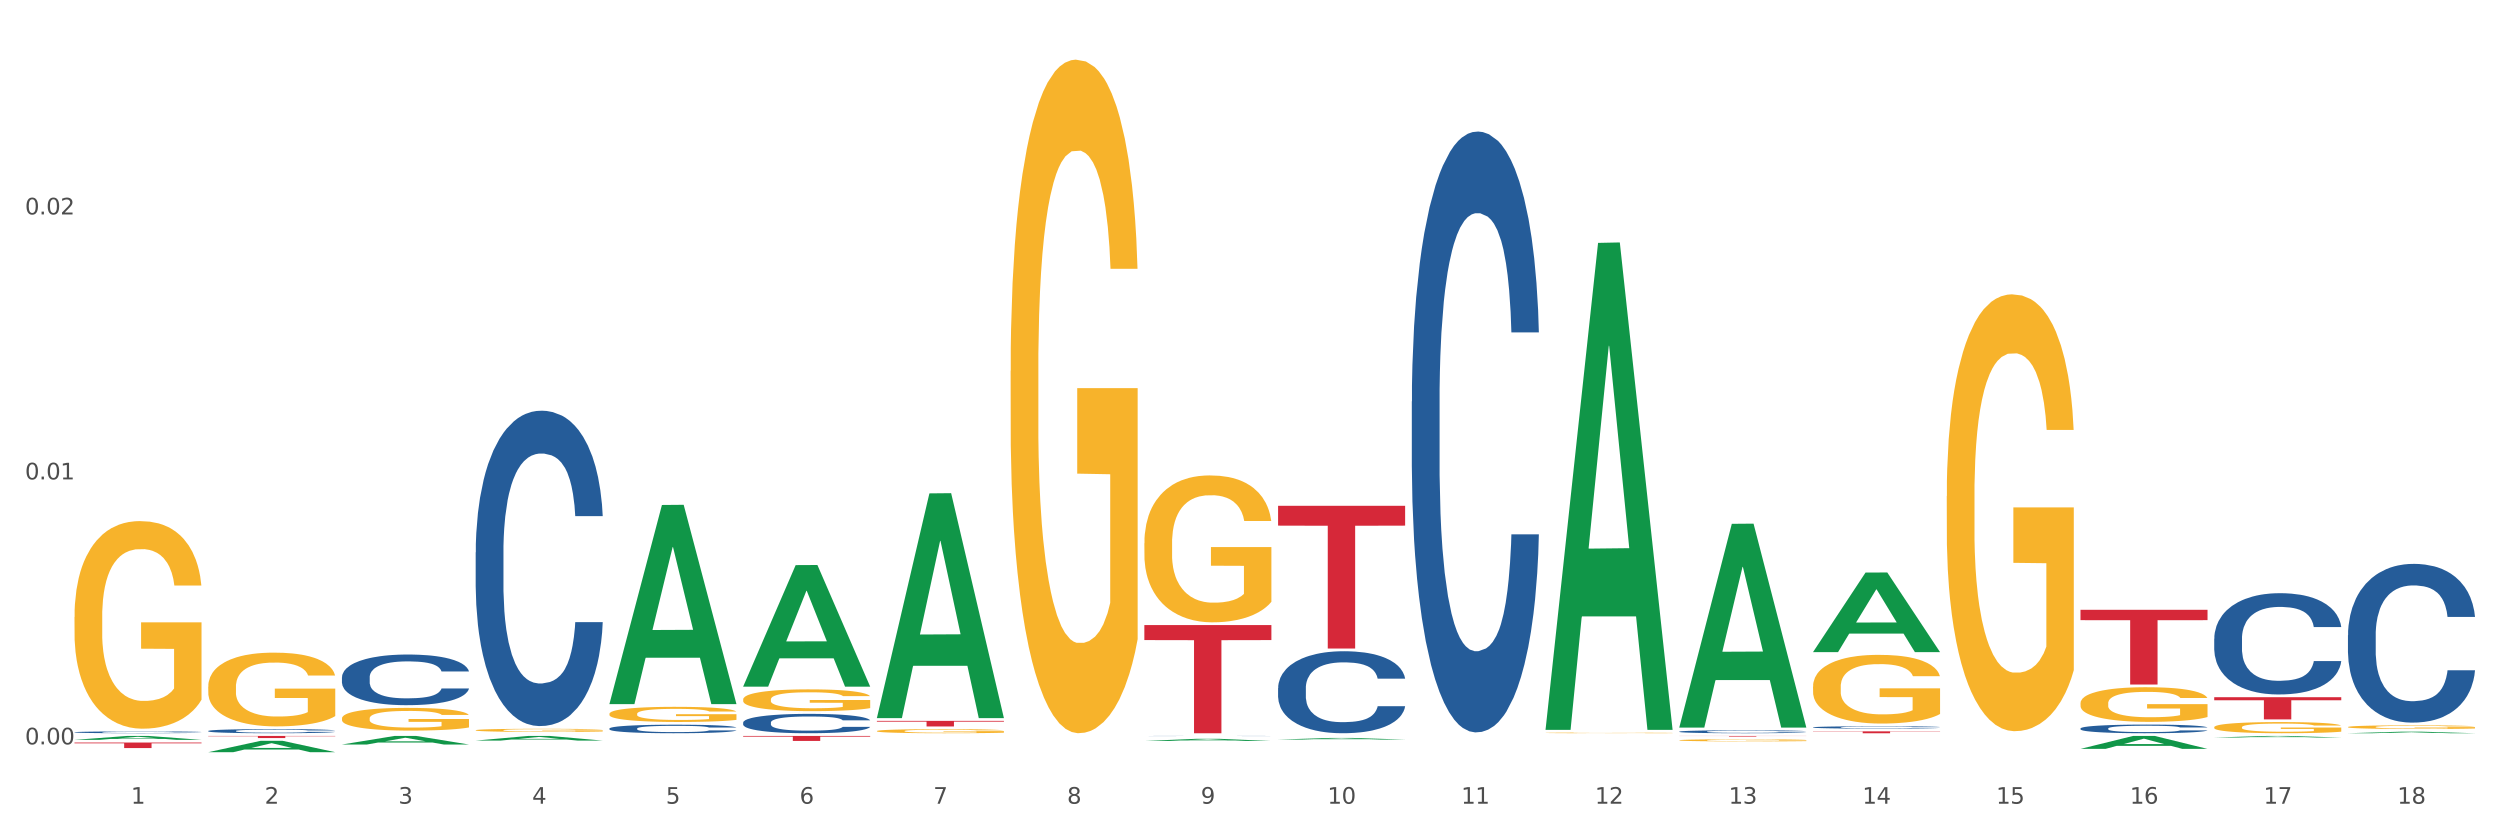 <?xml version="1.0" encoding="utf-8" standalone="no"?>
<!DOCTYPE svg PUBLIC "-//W3C//DTD SVG 1.1//EN"
  "http://www.w3.org/Graphics/SVG/1.1/DTD/svg11.dtd">
<svg xmlns:xlink="http://www.w3.org/1999/xlink" width="1080pt" height="360pt" viewBox="0 0 1080 360" xmlns="http://www.w3.org/2000/svg" version="1.1">
 <rect x="0" y="0" width="1080" height="360" fill="#333333" stroke="none"/>
 <defs>
  <style type="text/css">*{stroke-linejoin: round; stroke-linecap: butt}</style>
 </defs>
 <g id="figure_1">
  <g id="patch_1">
   <path d="M 0 360 
L 1080 360 
L 1080 0 
L 0 0 
z
" style="fill: #ffffff; stroke: #ffffff; stroke-linejoin: miter"/>
  </g>
  <g id="axes_1">
   <g id="matplotlib.axis_1">
    <g id="xtick_1">
     <g id="text_1">
      <!-- 1 -->
      <g style="fill: #4d4d4d" transform="translate(56.563 347.204) scale(0.096 -0.096)">
       <defs>
        <path id="DejaVuSans-31" d="M 794 531 
L 1825 531 
L 1825 4091 
L 703 3866 
L 703 4441 
L 1819 4666 
L 2450 4666 
L 2450 531 
L 3481 531 
L 3481 0 
L 794 0 
L 794 531 
z
" transform="scale(0.016)"/>
       </defs>
       <use xlink:href="#DejaVuSans-31"/>
      </g>
     </g>
    </g>
    <g id="xtick_2">
     <g id="text_2">
      <!-- 2 -->
      <g style="fill: #4d4d4d" transform="translate(114.336 347.204) scale(0.096 -0.096)">
       <defs>
        <path id="DejaVuSans-32" d="M 1228 531 
L 3431 531 
L 3431 0 
L 469 0 
L 469 531 
Q 828 903 1448 1529 
Q 2069 2156 2228 2338 
Q 2531 2678 2651 2914 
Q 2772 3150 2772 3378 
Q 2772 3750 2511 3984 
Q 2250 4219 1831 4219 
Q 1534 4219 1204 4116 
Q 875 4013 500 3803 
L 500 4441 
Q 881 4594 1212 4672 
Q 1544 4750 1819 4750 
Q 2544 4750 2975 4387 
Q 3406 4025 3406 3419 
Q 3406 3131 3298 2873 
Q 3191 2616 2906 2266 
Q 2828 2175 2409 1742 
Q 1991 1309 1228 531 
z
" transform="scale(0.016)"/>
       </defs>
       <use xlink:href="#DejaVuSans-32"/>
      </g>
     </g>
    </g>
    <g id="xtick_3">
     <g id="text_3">
      <!-- 3 -->
      <g style="fill: #4d4d4d" transform="translate(172.109 347.204) scale(0.096 -0.096)">
       <defs>
        <path id="DejaVuSans-33" d="M 2597 2516 
Q 3050 2419 3304 2112 
Q 3559 1806 3559 1356 
Q 3559 666 3084 287 
Q 2609 -91 1734 -91 
Q 1441 -91 1130 -33 
Q 819 25 488 141 
L 488 750 
Q 750 597 1062 519 
Q 1375 441 1716 441 
Q 2309 441 2620 675 
Q 2931 909 2931 1356 
Q 2931 1769 2642 2001 
Q 2353 2234 1838 2234 
L 1294 2234 
L 1294 2753 
L 1863 2753 
Q 2328 2753 2575 2939 
Q 2822 3125 2822 3475 
Q 2822 3834 2567 4026 
Q 2313 4219 1838 4219 
Q 1578 4219 1281 4162 
Q 984 4106 628 3988 
L 628 4550 
Q 988 4650 1302 4700 
Q 1616 4750 1894 4750 
Q 2613 4750 3031 4423 
Q 3450 4097 3450 3541 
Q 3450 3153 3228 2886 
Q 3006 2619 2597 2516 
z
" transform="scale(0.016)"/>
       </defs>
       <use xlink:href="#DejaVuSans-33"/>
      </g>
     </g>
    </g>
    <g id="xtick_4">
     <g id="text_4">
      <!-- 4 -->
      <g style="fill: #4d4d4d" transform="translate(229.882 347.204) scale(0.096 -0.096)">
       <defs>
        <path id="DejaVuSans-34" d="M 2419 4116 
L 825 1625 
L 2419 1625 
L 2419 4116 
z
M 2253 4666 
L 3047 4666 
L 3047 1625 
L 3713 1625 
L 3713 1100 
L 3047 1100 
L 3047 0 
L 2419 0 
L 2419 1100 
L 313 1100 
L 313 1709 
L 2253 4666 
z
" transform="scale(0.016)"/>
       </defs>
       <use xlink:href="#DejaVuSans-34"/>
      </g>
     </g>
    </g>
    <g id="xtick_5">
     <g id="text_5">
      <!-- 5 -->
      <g style="fill: #4d4d4d" transform="translate(287.655 347.204) scale(0.096 -0.096)">
       <defs>
        <path id="DejaVuSans-35" d="M 691 4666 
L 3169 4666 
L 3169 4134 
L 1269 4134 
L 1269 2991 
Q 1406 3038 1543 3061 
Q 1681 3084 1819 3084 
Q 2600 3084 3056 2656 
Q 3513 2228 3513 1497 
Q 3513 744 3044 326 
Q 2575 -91 1722 -91 
Q 1428 -91 1123 -41 
Q 819 9 494 109 
L 494 744 
Q 775 591 1075 516 
Q 1375 441 1709 441 
Q 2250 441 2565 725 
Q 2881 1009 2881 1497 
Q 2881 1984 2565 2268 
Q 2250 2553 1709 2553 
Q 1456 2553 1204 2497 
Q 953 2441 691 2322 
L 691 4666 
z
" transform="scale(0.016)"/>
       </defs>
       <use xlink:href="#DejaVuSans-35"/>
      </g>
     </g>
    </g>
    <g id="xtick_6">
     <g id="text_6">
      <!-- 6 -->
      <g style="fill: #4d4d4d" transform="translate(345.428 347.204) scale(0.096 -0.096)">
       <defs>
        <path id="DejaVuSans-36" d="M 2113 2584 
Q 1688 2584 1439 2293 
Q 1191 2003 1191 1497 
Q 1191 994 1439 701 
Q 1688 409 2113 409 
Q 2538 409 2786 701 
Q 3034 994 3034 1497 
Q 3034 2003 2786 2293 
Q 2538 2584 2113 2584 
z
M 3366 4563 
L 3366 3988 
Q 3128 4100 2886 4159 
Q 2644 4219 2406 4219 
Q 1781 4219 1451 3797 
Q 1122 3375 1075 2522 
Q 1259 2794 1537 2939 
Q 1816 3084 2150 3084 
Q 2853 3084 3261 2657 
Q 3669 2231 3669 1497 
Q 3669 778 3244 343 
Q 2819 -91 2113 -91 
Q 1303 -91 875 529 
Q 447 1150 447 2328 
Q 447 3434 972 4092 
Q 1497 4750 2381 4750 
Q 2619 4750 2861 4703 
Q 3103 4656 3366 4563 
z
" transform="scale(0.016)"/>
       </defs>
       <use xlink:href="#DejaVuSans-36"/>
      </g>
     </g>
    </g>
    <g id="xtick_7">
     <g id="text_7">
      <!-- 7 -->
      <g style="fill: #4d4d4d" transform="translate(403.201 347.204) scale(0.096 -0.096)">
       <defs>
        <path id="DejaVuSans-37" d="M 525 4666 
L 3525 4666 
L 3525 4397 
L 1831 0 
L 1172 0 
L 2766 4134 
L 525 4134 
L 525 4666 
z
" transform="scale(0.016)"/>
       </defs>
       <use xlink:href="#DejaVuSans-37"/>
      </g>
     </g>
    </g>
    <g id="xtick_8">
     <g id="text_8">
      <!-- 8 -->
      <g style="fill: #4d4d4d" transform="translate(460.974 347.204) scale(0.096 -0.096)">
       <defs>
        <path id="DejaVuSans-38" d="M 2034 2216 
Q 1584 2216 1326 1975 
Q 1069 1734 1069 1313 
Q 1069 891 1326 650 
Q 1584 409 2034 409 
Q 2484 409 2743 651 
Q 3003 894 3003 1313 
Q 3003 1734 2745 1975 
Q 2488 2216 2034 2216 
z
M 1403 2484 
Q 997 2584 770 2862 
Q 544 3141 544 3541 
Q 544 4100 942 4425 
Q 1341 4750 2034 4750 
Q 2731 4750 3128 4425 
Q 3525 4100 3525 3541 
Q 3525 3141 3298 2862 
Q 3072 2584 2669 2484 
Q 3125 2378 3379 2068 
Q 3634 1759 3634 1313 
Q 3634 634 3220 271 
Q 2806 -91 2034 -91 
Q 1263 -91 848 271 
Q 434 634 434 1313 
Q 434 1759 690 2068 
Q 947 2378 1403 2484 
z
M 1172 3481 
Q 1172 3119 1398 2916 
Q 1625 2713 2034 2713 
Q 2441 2713 2670 2916 
Q 2900 3119 2900 3481 
Q 2900 3844 2670 4047 
Q 2441 4250 2034 4250 
Q 1625 4250 1398 4047 
Q 1172 3844 1172 3481 
z
" transform="scale(0.016)"/>
       </defs>
       <use xlink:href="#DejaVuSans-38"/>
      </g>
     </g>
    </g>
    <g id="xtick_9">
     <g id="text_9">
      <!-- 9 -->
      <g style="fill: #4d4d4d" transform="translate(518.747 347.204) scale(0.096 -0.096)">
       <defs>
        <path id="DejaVuSans-39" d="M 703 97 
L 703 672 
Q 941 559 1184 500 
Q 1428 441 1663 441 
Q 2288 441 2617 861 
Q 2947 1281 2994 2138 
Q 2813 1869 2534 1725 
Q 2256 1581 1919 1581 
Q 1219 1581 811 2004 
Q 403 2428 403 3163 
Q 403 3881 828 4315 
Q 1253 4750 1959 4750 
Q 2769 4750 3195 4129 
Q 3622 3509 3622 2328 
Q 3622 1225 3098 567 
Q 2575 -91 1691 -91 
Q 1453 -91 1209 -44 
Q 966 3 703 97 
z
M 1959 2075 
Q 2384 2075 2632 2365 
Q 2881 2656 2881 3163 
Q 2881 3666 2632 3958 
Q 2384 4250 1959 4250 
Q 1534 4250 1286 3958 
Q 1038 3666 1038 3163 
Q 1038 2656 1286 2365 
Q 1534 2075 1959 2075 
z
" transform="scale(0.016)"/>
       </defs>
       <use xlink:href="#DejaVuSans-39"/>
      </g>
     </g>
    </g>
    <g id="xtick_10">
     <g id="text_10">
      <!-- 10 -->
      <g style="fill: #4d4d4d" transform="translate(573.466 347.204) scale(0.096 -0.096)">
       <defs>
        <path id="DejaVuSans-30" d="M 2034 4250 
Q 1547 4250 1301 3770 
Q 1056 3291 1056 2328 
Q 1056 1369 1301 889 
Q 1547 409 2034 409 
Q 2525 409 2770 889 
Q 3016 1369 3016 2328 
Q 3016 3291 2770 3770 
Q 2525 4250 2034 4250 
z
M 2034 4750 
Q 2819 4750 3233 4129 
Q 3647 3509 3647 2328 
Q 3647 1150 3233 529 
Q 2819 -91 2034 -91 
Q 1250 -91 836 529 
Q 422 1150 422 2328 
Q 422 3509 836 4129 
Q 1250 4750 2034 4750 
z
" transform="scale(0.016)"/>
       </defs>
       <use xlink:href="#DejaVuSans-31"/>
       <use xlink:href="#DejaVuSans-30" transform="translate(63.623 0)"/>
      </g>
     </g>
    </g>
    <g id="xtick_11">
     <g id="text_11">
      <!-- 11 -->
      <g style="fill: #4d4d4d" transform="translate(631.239 347.204) scale(0.096 -0.096)">
       <use xlink:href="#DejaVuSans-31"/>
       <use xlink:href="#DejaVuSans-31" transform="translate(63.623 0)"/>
      </g>
     </g>
    </g>
    <g id="xtick_12">
     <g id="text_12">
      <!-- 12 -->
      <g style="fill: #4d4d4d" transform="translate(689.012 347.204) scale(0.096 -0.096)">
       <use xlink:href="#DejaVuSans-31"/>
       <use xlink:href="#DejaVuSans-32" transform="translate(63.623 0)"/>
      </g>
     </g>
    </g>
    <g id="xtick_13">
     <g id="text_13">
      <!-- 13 -->
      <g style="fill: #4d4d4d" transform="translate(746.785 347.204) scale(0.096 -0.096)">
       <use xlink:href="#DejaVuSans-31"/>
       <use xlink:href="#DejaVuSans-33" transform="translate(63.623 0)"/>
      </g>
     </g>
    </g>
    <g id="xtick_14">
     <g id="text_14">
      <!-- 14 -->
      <g style="fill: #4d4d4d" transform="translate(804.558 347.204) scale(0.096 -0.096)">
       <use xlink:href="#DejaVuSans-31"/>
       <use xlink:href="#DejaVuSans-34" transform="translate(63.623 0)"/>
      </g>
     </g>
    </g>
    <g id="xtick_15">
     <g id="text_15">
      <!-- 15 -->
      <g style="fill: #4d4d4d" transform="translate(862.331 347.204) scale(0.096 -0.096)">
       <use xlink:href="#DejaVuSans-31"/>
       <use xlink:href="#DejaVuSans-35" transform="translate(63.623 0)"/>
      </g>
     </g>
    </g>
    <g id="xtick_16">
     <g id="text_16">
      <!-- 16 -->
      <g style="fill: #4d4d4d" transform="translate(920.104 347.204) scale(0.096 -0.096)">
       <use xlink:href="#DejaVuSans-31"/>
       <use xlink:href="#DejaVuSans-36" transform="translate(63.623 0)"/>
      </g>
     </g>
    </g>
    <g id="xtick_17">
     <g id="text_17">
      <!-- 17 -->
      <g style="fill: #4d4d4d" transform="translate(977.877 347.204) scale(0.096 -0.096)">
       <use xlink:href="#DejaVuSans-31"/>
       <use xlink:href="#DejaVuSans-37" transform="translate(63.623 0)"/>
      </g>
     </g>
    </g>
    <g id="xtick_18">
     <g id="text_18">
      <!-- 18 -->
      <g style="fill: #4d4d4d" transform="translate(1035.65 347.204) scale(0.096 -0.096)">
       <use xlink:href="#DejaVuSans-31"/>
       <use xlink:href="#DejaVuSans-38" transform="translate(63.623 0)"/>
      </g>
     </g>
    </g>
    <g id="xtick_19"/>
    <g id="xtick_20"/>
    <g id="xtick_21"/>
    <g id="xtick_22"/>
    <g id="xtick_23"/>
    <g id="xtick_24"/>
    <g id="xtick_25"/>
    <g id="xtick_26"/>
    <g id="xtick_27"/>
    <g id="xtick_28"/>
    <g id="xtick_29"/>
    <g id="xtick_30"/>
    <g id="xtick_31"/>
    <g id="xtick_32"/>
    <g id="xtick_33"/>
    <g id="xtick_34"/>
    <g id="xtick_35"/>
   </g>
   <g id="matplotlib.axis_2">
    <g id="ytick_1">
     <g id="text_19">
      <!-- 0.00 -->
      <g style="fill: #4d4d4d" transform="translate(10.8 321.574) scale(0.096 -0.096)">
       <defs>
        <path id="DejaVuSans-2e" d="M 684 794 
L 1344 794 
L 1344 0 
L 684 0 
L 684 794 
z
" transform="scale(0.016)"/>
       </defs>
       <use xlink:href="#DejaVuSans-30"/>
       <use xlink:href="#DejaVuSans-2e" transform="translate(63.623 0)"/>
       <use xlink:href="#DejaVuSans-30" transform="translate(95.41 0)"/>
       <use xlink:href="#DejaVuSans-30" transform="translate(159.033 0)"/>
      </g>
     </g>
    </g>
    <g id="ytick_2">
     <g id="text_20">
      <!-- 0.01 -->
      <g style="fill: #4d4d4d" transform="translate(10.8 207.105) scale(0.096 -0.096)">
       <use xlink:href="#DejaVuSans-30"/>
       <use xlink:href="#DejaVuSans-2e" transform="translate(63.623 0)"/>
       <use xlink:href="#DejaVuSans-30" transform="translate(95.41 0)"/>
       <use xlink:href="#DejaVuSans-31" transform="translate(159.033 0)"/>
      </g>
     </g>
    </g>
    <g id="ytick_3">
     <g id="text_21">
      <!-- 0.02 -->
      <g style="fill: #4d4d4d" transform="translate(10.8 92.636) scale(0.096 -0.096)">
       <use xlink:href="#DejaVuSans-30"/>
       <use xlink:href="#DejaVuSans-2e" transform="translate(63.623 0)"/>
       <use xlink:href="#DejaVuSans-30" transform="translate(95.41 0)"/>
       <use xlink:href="#DejaVuSans-32" transform="translate(159.033 0)"/>
      </g>
     </g>
    </g>
    <g id="ytick_4"/>
    <g id="ytick_5"/>
    <g id="ytick_6"/>
   </g>
   <g id="PolyCollection_1">
    <path d="M 32.175 319.615 
L 32.232 319.613 
L 54.864 317.928 
L 64.257 317.927 
L 87.059 319.618 
L 76.196 319.618 
L 71.273 319.224 
L 47.905 319.224 
L 47.735 319.23 
L 42.982 319.618 
L 32.175 319.618 
L 32.175 319.615 
L 50.847 318.989 
L 68.331 318.987 
L 59.674 318.287 
L 59.561 318.284 
L 59.447 318.289 
L 50.79 318.987 
L 50.847 318.989 
L 32.175 319.615 
z
" clip-path="url(#pc5f6b7bf79)" style="fill: #109648"/>
    <path d="M 494.359 317.951 
L 494.424 317.951 
L 494.424 317.95 
L 494.618 317.948 
L 495.332 317.944 
L 496.24 317.942 
L 497.797 317.939 
L 498.641 317.937 
L 499.743 317.936 
L 502.014 317.934 
L 504.609 317.932 
L 506.426 317.93 
L 507.788 317.93 
L 510.837 317.928 
L 512.589 317.928 
L 514.405 317.927 
L 515.962 317.927 
L 518.557 317.927 
L 520.633 317.927 
L 523.034 317.927 
L 525.045 317.927 
L 527.705 317.927 
L 531.597 317.927 
L 533.089 317.928 
L 535.1 317.928 
L 537.176 317.929 
L 538.863 317.93 
L 540.809 317.931 
L 542.821 317.933 
L 544.767 317.935 
L 546.129 317.936 
L 547.232 317.938 
L 548.205 317.94 
L 548.919 317.943 
L 549.243 317.945 
L 537.371 317.945 
L 537.047 317.943 
L 536.398 317.941 
L 535.749 317.94 
L 535.036 317.939 
L 533.933 317.937 
L 532.96 317.937 
L 531.338 317.936 
L 529.846 317.935 
L 528.613 317.935 
L 527.121 317.934 
L 523.942 317.934 
L 521.671 317.934 
L 520.244 317.934 
L 518.492 317.934 
L 517 317.935 
L 515.249 317.935 
L 513.886 317.936 
L 512.524 317.937 
L 511.745 317.937 
L 510.578 317.939 
L 509.799 317.94 
L 508.761 317.941 
L 508.177 317.942 
L 507.139 317.945 
L 506.685 317.947 
L 506.49 317.949 
L 506.361 317.95 
L 506.361 317.958 
L 506.75 317.962 
L 507.074 317.963 
L 507.593 317.965 
L 508.566 317.967 
L 509.994 317.969 
L 511.486 317.971 
L 512.718 317.972 
L 513.886 317.972 
L 515.054 317.973 
L 516.481 317.973 
L 517.649 317.974 
L 519.401 317.974 
L 521.477 317.974 
L 523.099 317.974 
L 526.407 317.974 
L 527.899 317.974 
L 529.327 317.973 
L 530.884 317.973 
L 532.116 317.972 
L 532.83 317.972 
L 533.998 317.971 
L 534.906 317.97 
L 535.684 317.969 
L 536.203 317.968 
L 536.787 317.966 
L 537.241 317.964 
L 537.371 317.963 
L 549.243 317.963 
L 548.984 317.965 
L 548.53 317.967 
L 547.621 317.969 
L 546.908 317.971 
L 545.805 317.972 
L 544.637 317.974 
L 543.015 317.975 
L 541.523 317.977 
L 539.966 317.978 
L 538.279 317.978 
L 535.23 317.98 
L 534.127 317.98 
L 531.792 317.981 
L 529.975 317.981 
L 527.315 317.981 
L 524.591 317.982 
L 521.736 317.982 
L 519.206 317.981 
L 516.416 317.981 
L 514.665 317.981 
L 512.718 317.98 
L 510.448 317.98 
L 508.307 317.979 
L 506.296 317.978 
L 504.414 317.977 
L 502.663 317.975 
L 500.392 317.973 
L 498.705 317.971 
L 497.473 317.969 
L 496.629 317.968 
L 495.786 317.965 
L 495.332 317.964 
L 494.618 317.96 
L 494.359 317.957 
L 494.359 317.951 
z
" clip-path="url(#pc5f6b7bf79)" style="fill: #255c99"/>
    <path d="M 321.04 312.15 
L 321.105 312.142 
L 321.105 311.928 
L 321.299 311.638 
L 322.013 311.103 
L 322.921 310.698 
L 324.478 310.224 
L 325.322 310.025 
L 326.425 309.804 
L 328.695 309.445 
L 331.29 309.139 
L 333.107 308.971 
L 334.469 308.864 
L 337.518 308.673 
L 339.27 308.589 
L 341.086 308.52 
L 342.643 308.474 
L 345.238 308.421 
L 347.314 308.398 
L 349.715 308.39 
L 351.726 308.398 
L 354.386 308.428 
L 358.278 308.52 
L 359.77 308.573 
L 361.781 308.665 
L 363.857 308.787 
L 365.544 308.91 
L 367.49 309.085 
L 369.502 309.315 
L 371.448 309.605 
L 372.81 309.873 
L 373.913 310.155 
L 374.886 310.499 
L 375.6 310.874 
L 375.924 311.187 
L 364.052 311.187 
L 363.728 310.904 
L 363.079 310.599 
L 362.43 310.392 
L 361.717 310.224 
L 360.614 310.033 
L 359.641 309.911 
L 358.019 309.766 
L 356.527 309.674 
L 355.294 309.62 
L 353.802 309.574 
L 350.623 309.529 
L 348.352 309.529 
L 346.925 309.544 
L 345.173 309.582 
L 343.681 309.636 
L 341.93 309.727 
L 340.567 309.827 
L 339.205 309.957 
L 338.426 310.048 
L 337.259 310.216 
L 336.48 310.354 
L 335.442 310.591 
L 334.858 310.759 
L 333.82 311.195 
L 333.366 311.516 
L 333.172 311.737 
L 333.042 311.982 
L 333.042 313.174 
L 333.431 313.709 
L 333.755 313.938 
L 334.274 314.198 
L 335.248 314.534 
L 336.675 314.863 
L 338.167 315.1 
L 339.4 315.245 
L 340.567 315.352 
L 341.735 315.436 
L 343.162 315.512 
L 344.33 315.558 
L 346.082 315.604 
L 348.158 315.627 
L 349.78 315.627 
L 353.088 315.589 
L 354.58 315.55 
L 356.008 315.497 
L 357.565 315.413 
L 358.797 315.321 
L 359.511 315.252 
L 360.679 315.107 
L 361.587 314.954 
L 362.365 314.779 
L 362.884 314.626 
L 363.468 314.397 
L 363.922 314.137 
L 364.052 313.999 
L 375.924 313.999 
L 375.665 314.274 
L 375.211 314.542 
L 374.302 314.901 
L 373.589 315.107 
L 372.486 315.359 
L 371.318 315.573 
L 369.696 315.81 
L 368.204 315.986 
L 366.647 316.139 
L 364.96 316.276 
L 361.911 316.468 
L 360.808 316.521 
L 358.473 316.613 
L 356.656 316.666 
L 353.996 316.72 
L 351.272 316.75 
L 348.417 316.758 
L 345.887 316.743 
L 343.097 316.697 
L 341.346 316.651 
L 339.4 316.582 
L 337.129 316.475 
L 334.988 316.345 
L 332.977 316.192 
L 331.096 316.017 
L 329.344 315.818 
L 327.073 315.489 
L 325.387 315.168 
L 324.154 314.87 
L 323.311 314.618 
L 322.467 314.297 
L 322.013 314.076 
L 321.299 313.541 
L 321.04 313.044 
L 321.04 312.15 
z
" clip-path="url(#pc5f6b7bf79)" style="fill: #255c99"/>
    <path d="M 263.267 314.723 
L 263.332 314.72 
L 263.332 314.625 
L 263.526 314.497 
L 264.24 314.261 
L 265.148 314.082 
L 266.705 313.873 
L 267.549 313.785 
L 268.652 313.687 
L 270.922 313.529 
L 273.517 313.394 
L 275.334 313.32 
L 276.696 313.272 
L 279.745 313.188 
L 281.497 313.151 
L 283.313 313.121 
L 284.87 313.1 
L 287.465 313.077 
L 289.541 313.067 
L 291.942 313.063 
L 293.953 313.067 
L 296.613 313.08 
L 300.505 313.121 
L 301.997 313.144 
L 304.008 313.185 
L 306.084 313.239 
L 307.771 313.293 
L 309.717 313.37 
L 311.729 313.471 
L 313.675 313.6 
L 315.037 313.718 
L 316.14 313.843 
L 317.113 313.994 
L 317.827 314.16 
L 318.151 314.298 
L 306.279 314.298 
L 305.955 314.173 
L 305.306 314.038 
L 304.657 313.947 
L 303.944 313.873 
L 302.841 313.789 
L 301.868 313.735 
L 300.246 313.671 
L 298.754 313.63 
L 297.521 313.606 
L 296.029 313.586 
L 292.85 313.566 
L 290.579 313.566 
L 289.152 313.573 
L 287.4 313.59 
L 285.908 313.613 
L 284.157 313.654 
L 282.794 313.697 
L 281.432 313.755 
L 280.653 313.795 
L 279.486 313.87 
L 278.707 313.93 
L 277.669 314.035 
L 277.085 314.109 
L 276.047 314.301 
L 275.593 314.443 
L 275.399 314.541 
L 275.269 314.649 
L 275.269 315.175 
L 275.658 315.412 
L 275.982 315.513 
L 276.501 315.628 
L 277.475 315.776 
L 278.902 315.921 
L 280.394 316.026 
L 281.627 316.09 
L 282.794 316.137 
L 283.962 316.174 
L 285.389 316.208 
L 286.557 316.228 
L 288.309 316.248 
L 290.385 316.259 
L 292.007 316.259 
L 295.315 316.242 
L 296.807 316.225 
L 298.235 316.201 
L 299.792 316.164 
L 301.024 316.124 
L 301.738 316.093 
L 302.906 316.029 
L 303.814 315.962 
L 304.592 315.884 
L 305.111 315.817 
L 305.695 315.715 
L 306.149 315.601 
L 306.279 315.54 
L 318.151 315.54 
L 317.892 315.661 
L 317.438 315.779 
L 316.529 315.938 
L 315.816 316.029 
L 314.713 316.14 
L 313.545 316.235 
L 311.923 316.34 
L 310.431 316.417 
L 308.874 316.485 
L 307.187 316.545 
L 304.138 316.63 
L 303.035 316.653 
L 300.7 316.694 
L 298.883 316.717 
L 296.223 316.741 
L 293.499 316.755 
L 290.644 316.758 
L 288.114 316.751 
L 285.324 316.731 
L 283.573 316.711 
L 281.627 316.68 
L 279.356 316.633 
L 277.215 316.576 
L 275.204 316.508 
L 273.323 316.431 
L 271.571 316.343 
L 269.3 316.198 
L 267.614 316.056 
L 266.381 315.924 
L 265.538 315.813 
L 264.694 315.671 
L 264.24 315.574 
L 263.526 315.337 
L 263.267 315.118 
L 263.267 314.723 
z
" clip-path="url(#pc5f6b7bf79)" style="fill: #255c99"/>
    <path d="M 205.494 238.638 
L 205.559 238.514 
L 205.559 235.029 
L 205.753 230.301 
L 206.467 221.591 
L 207.375 214.996 
L 208.932 207.281 
L 209.776 204.046 
L 210.879 200.438 
L 213.149 194.589 
L 215.744 189.612 
L 217.561 186.875 
L 218.923 185.133 
L 221.972 182.022 
L 223.724 180.653 
L 225.54 179.533 
L 227.097 178.787 
L 229.692 177.916 
L 231.768 177.542 
L 234.169 177.418 
L 236.18 177.542 
L 238.84 178.04 
L 242.732 179.533 
L 244.224 180.404 
L 246.236 181.897 
L 248.312 183.888 
L 249.998 185.879 
L 251.945 188.741 
L 253.956 192.474 
L 255.902 197.202 
L 257.264 201.558 
L 258.367 206.161 
L 259.34 211.761 
L 260.054 217.858 
L 260.378 222.96 
L 248.506 222.96 
L 248.182 218.356 
L 247.533 213.378 
L 246.884 210.019 
L 246.171 207.281 
L 245.068 204.171 
L 244.095 202.18 
L 242.473 199.815 
L 240.981 198.322 
L 239.748 197.451 
L 238.256 196.705 
L 235.077 195.958 
L 232.806 195.958 
L 231.379 196.207 
L 229.627 196.829 
L 228.135 197.7 
L 226.384 199.193 
L 225.021 200.811 
L 223.659 202.926 
L 222.88 204.419 
L 221.713 207.157 
L 220.934 209.397 
L 219.896 213.254 
L 219.312 215.992 
L 218.274 223.084 
L 217.82 228.31 
L 217.626 231.919 
L 217.496 235.9 
L 217.496 255.312 
L 217.885 264.022 
L 218.209 267.755 
L 218.728 271.985 
L 219.702 277.46 
L 221.129 282.811 
L 222.621 286.668 
L 223.854 289.033 
L 225.021 290.775 
L 226.189 292.143 
L 227.616 293.388 
L 228.784 294.134 
L 230.536 294.881 
L 232.612 295.254 
L 234.234 295.254 
L 237.542 294.632 
L 239.034 294.01 
L 240.462 293.139 
L 242.019 291.77 
L 243.251 290.277 
L 243.965 289.157 
L 245.133 286.793 
L 246.041 284.304 
L 246.819 281.442 
L 247.338 278.954 
L 247.922 275.221 
L 248.376 270.99 
L 248.506 268.75 
L 260.378 268.75 
L 260.119 273.23 
L 259.665 277.585 
L 258.756 283.433 
L 258.043 286.793 
L 256.94 290.899 
L 255.772 294.383 
L 254.15 298.24 
L 252.658 301.102 
L 251.101 303.591 
L 249.414 305.831 
L 246.365 308.941 
L 245.262 309.812 
L 242.927 311.306 
L 241.11 312.177 
L 238.45 313.048 
L 235.726 313.545 
L 232.871 313.67 
L 230.341 313.421 
L 227.551 312.674 
L 225.8 311.928 
L 223.854 310.808 
L 221.583 309.066 
L 219.442 306.951 
L 217.431 304.462 
L 215.55 301.6 
L 213.798 298.365 
L 211.527 293.014 
L 209.841 287.788 
L 208.608 282.935 
L 207.765 278.829 
L 206.921 273.603 
L 206.467 269.995 
L 205.753 261.284 
L 205.494 253.196 
L 205.494 238.638 
z
" clip-path="url(#pc5f6b7bf79)" style="fill: #255c99"/>
    <path d="M 147.721 292.588 
L 147.786 292.568 
L 147.786 292.008 
L 147.98 291.249 
L 148.694 289.85 
L 149.602 288.79 
L 151.159 287.551 
L 152.003 287.032 
L 153.106 286.452 
L 155.376 285.513 
L 157.971 284.713 
L 159.788 284.274 
L 161.15 283.994 
L 164.199 283.494 
L 165.951 283.274 
L 167.767 283.095 
L 169.324 282.975 
L 171.919 282.835 
L 173.995 282.775 
L 176.396 282.755 
L 178.407 282.775 
L 181.067 282.855 
L 184.959 283.095 
L 186.451 283.234 
L 188.463 283.474 
L 190.539 283.794 
L 192.225 284.114 
L 194.172 284.573 
L 196.183 285.173 
L 198.129 285.932 
L 199.491 286.632 
L 200.594 287.371 
L 201.567 288.271 
L 202.281 289.25 
L 202.605 290.069 
L 190.733 290.069 
L 190.409 289.33 
L 189.76 288.531 
L 189.111 287.991 
L 188.398 287.551 
L 187.295 287.052 
L 186.322 286.732 
L 184.7 286.352 
L 183.208 286.112 
L 181.975 285.972 
L 180.483 285.853 
L 177.304 285.733 
L 175.033 285.733 
L 173.606 285.773 
L 171.854 285.873 
L 170.362 286.012 
L 168.611 286.252 
L 167.248 286.512 
L 165.886 286.852 
L 165.107 287.092 
L 163.94 287.531 
L 163.161 287.891 
L 162.123 288.511 
L 161.539 288.95 
L 160.501 290.089 
L 160.047 290.929 
L 159.853 291.508 
L 159.723 292.148 
L 159.723 295.266 
L 160.112 296.664 
L 160.436 297.264 
L 160.955 297.944 
L 161.929 298.823 
L 163.356 299.682 
L 164.848 300.302 
L 166.081 300.682 
L 167.248 300.961 
L 168.416 301.181 
L 169.843 301.381 
L 171.011 301.501 
L 172.763 301.621 
L 174.839 301.681 
L 176.461 301.681 
L 179.769 301.581 
L 181.261 301.481 
L 182.689 301.341 
L 184.246 301.121 
L 185.478 300.881 
L 186.192 300.701 
L 187.36 300.322 
L 188.268 299.922 
L 189.046 299.462 
L 189.565 299.063 
L 190.149 298.463 
L 190.603 297.784 
L 190.733 297.424 
L 202.605 297.424 
L 202.346 298.143 
L 201.892 298.843 
L 200.983 299.782 
L 200.27 300.322 
L 199.167 300.981 
L 197.999 301.541 
L 196.377 302.16 
L 194.885 302.62 
L 193.328 303.02 
L 191.641 303.379 
L 188.592 303.879 
L 187.489 304.019 
L 185.154 304.259 
L 183.337 304.399 
L 180.678 304.539 
L 177.953 304.619 
L 175.098 304.639 
L 172.568 304.599 
L 169.778 304.479 
L 168.027 304.359 
L 166.081 304.179 
L 163.81 303.899 
L 161.669 303.559 
L 159.658 303.16 
L 157.777 302.7 
L 156.025 302.18 
L 153.754 301.321 
L 152.068 300.482 
L 150.835 299.702 
L 149.992 299.043 
L 149.148 298.203 
L 148.694 297.624 
L 147.98 296.225 
L 147.721 294.926 
L 147.721 292.588 
z
" clip-path="url(#pc5f6b7bf79)" style="fill: #255c99"/>
    <path d="M 89.948 315.774 
L 90.013 315.772 
L 90.013 315.727 
L 90.207 315.665 
L 90.921 315.55 
L 91.829 315.464 
L 93.386 315.363 
L 94.23 315.32 
L 95.333 315.273 
L 97.603 315.196 
L 100.198 315.131 
L 102.015 315.095 
L 103.377 315.072 
L 106.426 315.031 
L 108.178 315.013 
L 109.994 314.999 
L 111.551 314.989 
L 114.146 314.978 
L 116.222 314.973 
L 118.623 314.971 
L 120.634 314.973 
L 123.294 314.979 
L 127.186 314.999 
L 128.678 315.01 
L 130.69 315.03 
L 132.766 315.056 
L 134.452 315.082 
L 136.399 315.12 
L 138.41 315.168 
L 140.356 315.23 
L 141.718 315.288 
L 142.821 315.348 
L 143.794 315.421 
L 144.508 315.501 
L 144.832 315.568 
L 132.96 315.568 
L 132.636 315.508 
L 131.987 315.443 
L 131.338 315.399 
L 130.625 315.363 
L 129.522 315.322 
L 128.549 315.296 
L 126.927 315.265 
L 125.435 315.245 
L 124.202 315.234 
L 122.71 315.224 
L 119.531 315.214 
L 117.26 315.214 
L 115.833 315.217 
L 114.082 315.226 
L 112.589 315.237 
L 110.838 315.257 
L 109.475 315.278 
L 108.113 315.306 
L 107.335 315.325 
L 106.167 315.361 
L 105.388 315.39 
L 104.35 315.441 
L 103.766 315.477 
L 102.728 315.57 
L 102.274 315.638 
L 102.08 315.686 
L 101.95 315.738 
L 101.95 315.993 
L 102.339 316.107 
L 102.663 316.156 
L 103.183 316.211 
L 104.156 316.283 
L 105.583 316.353 
L 107.075 316.404 
L 108.308 316.435 
L 109.475 316.458 
L 110.643 316.476 
L 112.07 316.492 
L 113.238 316.502 
L 114.99 316.512 
L 117.066 316.516 
L 118.688 316.516 
L 121.996 316.508 
L 123.488 316.5 
L 124.916 316.489 
L 126.473 316.471 
L 127.705 316.451 
L 128.419 316.436 
L 129.587 316.405 
L 130.495 316.373 
L 131.273 316.335 
L 131.792 316.303 
L 132.376 316.254 
L 132.83 316.198 
L 132.96 316.169 
L 144.832 316.169 
L 144.573 316.228 
L 144.119 316.285 
L 143.21 316.361 
L 142.497 316.405 
L 141.394 316.459 
L 140.226 316.505 
L 138.604 316.556 
L 137.112 316.593 
L 135.555 316.626 
L 133.868 316.655 
L 130.819 316.696 
L 129.716 316.707 
L 127.381 316.727 
L 125.564 316.738 
L 122.905 316.75 
L 120.18 316.756 
L 117.325 316.758 
L 114.795 316.755 
L 112.006 316.745 
L 110.254 316.735 
L 108.308 316.72 
L 106.037 316.698 
L 103.896 316.67 
L 101.885 316.637 
L 100.004 316.6 
L 98.252 316.557 
L 95.981 316.487 
L 94.295 316.418 
L 93.062 316.355 
L 92.219 316.301 
L 91.375 316.232 
L 90.921 316.185 
L 90.207 316.071 
L 89.948 315.965 
L 89.948 315.774 
z
" clip-path="url(#pc5f6b7bf79)" style="fill: #255c99"/>
    <path d="M 32.175 316.324 
L 32.24 316.324 
L 32.24 316.304 
L 32.434 316.276 
L 33.148 316.226 
L 34.056 316.188 
L 35.613 316.143 
L 36.457 316.124 
L 37.56 316.104 
L 39.83 316.07 
L 42.425 316.041 
L 44.242 316.025 
L 45.604 316.015 
L 48.653 315.997 
L 50.405 315.989 
L 52.221 315.983 
L 53.778 315.979 
L 56.373 315.973 
L 58.449 315.971 
L 60.85 315.971 
L 62.861 315.971 
L 65.521 315.974 
L 69.413 315.983 
L 70.905 315.988 
L 72.917 315.996 
L 74.993 316.008 
L 76.679 316.02 
L 78.626 316.036 
L 80.637 316.058 
L 82.583 316.085 
L 83.945 316.11 
L 85.048 316.137 
L 86.021 316.169 
L 86.735 316.204 
L 87.059 316.234 
L 75.187 316.234 
L 74.863 316.207 
L 74.214 316.178 
L 73.565 316.159 
L 72.852 316.143 
L 71.749 316.125 
L 70.776 316.114 
L 69.154 316.1 
L 67.662 316.091 
L 66.429 316.086 
L 64.937 316.082 
L 61.758 316.078 
L 59.487 316.078 
L 58.06 316.079 
L 56.309 316.083 
L 54.816 316.088 
L 53.065 316.096 
L 51.702 316.106 
L 50.34 316.118 
L 49.562 316.127 
L 48.394 316.142 
L 47.615 316.155 
L 46.577 316.178 
L 45.993 316.194 
L 44.955 316.234 
L 44.501 316.265 
L 44.307 316.286 
L 44.177 316.309 
L 44.177 316.421 
L 44.566 316.471 
L 44.891 316.493 
L 45.41 316.517 
L 46.383 316.549 
L 47.81 316.58 
L 49.302 316.602 
L 50.535 316.616 
L 51.702 316.626 
L 52.87 316.634 
L 54.297 316.641 
L 55.465 316.645 
L 57.217 316.649 
L 59.293 316.652 
L 60.915 316.652 
L 64.223 316.648 
L 65.715 316.644 
L 67.143 316.639 
L 68.7 316.631 
L 69.932 316.623 
L 70.646 316.616 
L 71.814 316.603 
L 72.722 316.588 
L 73.5 316.572 
L 74.019 316.557 
L 74.603 316.536 
L 75.057 316.511 
L 75.187 316.498 
L 87.059 316.498 
L 86.8 316.524 
L 86.346 316.549 
L 85.437 316.583 
L 84.724 316.603 
L 83.621 316.626 
L 82.453 316.646 
L 80.831 316.669 
L 79.339 316.685 
L 77.782 316.7 
L 76.095 316.713 
L 73.046 316.731 
L 71.943 316.736 
L 69.608 316.744 
L 67.791 316.749 
L 65.132 316.754 
L 62.407 316.757 
L 59.552 316.758 
L 57.022 316.756 
L 54.233 316.752 
L 52.481 316.748 
L 50.535 316.741 
L 48.264 316.731 
L 46.123 316.719 
L 44.112 316.705 
L 42.231 316.688 
L 40.479 316.669 
L 38.208 316.639 
L 36.522 316.608 
L 35.289 316.58 
L 34.446 316.557 
L 33.602 316.526 
L 33.148 316.506 
L 32.434 316.455 
L 32.175 316.408 
L 32.175 316.324 
z
" clip-path="url(#pc5f6b7bf79)" style="fill: #255c99"/>
    <path d="M 32.175 266.557 
L 32.24 266.475 
L 32.24 263.526 
L 32.369 260.987 
L 33.017 254.843 
L 33.989 249.765 
L 34.702 247.062 
L 35.415 244.85 
L 36.257 242.639 
L 37.294 240.345 
L 39.173 236.987 
L 40.34 235.267 
L 41.765 233.465 
L 44.357 230.844 
L 46.236 229.369 
L 48.18 228.141 
L 51.355 226.666 
L 53.429 226.011 
L 55.632 225.519 
L 58.289 225.192 
L 60.298 225.11 
L 64.704 225.356 
L 68.462 226.093 
L 70.277 226.666 
L 72.609 227.649 
L 73.84 228.304 
L 75.849 229.615 
L 77.923 231.335 
L 79.348 232.809 
L 81.487 235.594 
L 83.107 238.379 
L 84.597 241.82 
L 85.375 244.195 
L 85.958 246.407 
L 86.476 248.946 
L 86.995 252.959 
L 75.331 252.959 
L 74.877 250.093 
L 74.164 247.39 
L 73.128 244.768 
L 72.22 243.13 
L 70.665 241.082 
L 69.24 239.772 
L 67.749 238.789 
L 65.935 237.97 
L 64.509 237.56 
L 62.501 237.233 
L 58.548 237.315 
L 55.891 237.97 
L 54.077 238.789 
L 52.911 239.526 
L 51.874 240.345 
L 50.707 241.492 
L 49.347 243.212 
L 48.375 244.768 
L 47.403 246.734 
L 46.625 248.7 
L 45.912 250.994 
L 45.329 253.451 
L 44.876 255.99 
L 44.487 259.103 
L 44.163 264.263 
L 44.163 275.485 
L 44.292 278.024 
L 44.616 281.382 
L 45.005 283.922 
L 45.653 286.952 
L 46.236 289 
L 47.338 291.949 
L 48.569 294.406 
L 49.541 295.963 
L 50.513 297.273 
L 52.198 299.075 
L 54.077 300.55 
L 55.697 301.451 
L 57.9 302.27 
L 59.39 302.597 
L 60.686 302.761 
L 63.861 302.761 
L 66.129 302.515 
L 68.657 301.942 
L 70.601 301.205 
L 72.22 300.304 
L 74.035 298.829 
L 75.201 297.437 
L 75.201 280.318 
L 60.946 280.236 
L 60.946 268.85 
L 87.059 268.85 
L 87.059 302.27 
L 85.958 303.99 
L 84.727 305.546 
L 83.431 306.939 
L 81.487 308.659 
L 79.154 310.297 
L 77.08 311.444 
L 74.877 312.427 
L 72.285 313.328 
L 68.916 314.147 
L 66.842 314.474 
L 64.25 314.72 
L 61.205 314.802 
L 58.548 314.638 
L 55.956 314.229 
L 53.235 313.491 
L 50.578 312.427 
L 48.569 311.362 
L 46.56 310.051 
L 44.422 308.331 
L 42.737 306.693 
L 41.441 305.218 
L 40.016 303.334 
L 38.46 300.877 
L 37.294 298.666 
L 36.257 296.372 
L 35.156 293.423 
L 34.378 290.884 
L 33.601 287.69 
L 33.147 285.314 
L 32.629 281.628 
L 32.24 276.468 
L 32.175 266.557 
z
" clip-path="url(#pc5f6b7bf79)" style="fill: #f7b32b"/>
    <path d="M 32.175 320.786 
L 87.059 320.786 
L 87.059 321.118 
L 65.47 321.12 
L 65.47 323.172 
L 53.635 323.172 
L 53.635 321.12 
L 32.175 321.118 
L 32.175 320.789 
L 32.175 320.786 
z
" clip-path="url(#pc5f6b7bf79)" style="fill: #d62839"/>
    <path d="M 89.948 317.927 
L 144.832 317.927 
L 144.832 318.055 
L 123.243 318.056 
L 123.243 318.851 
L 111.407 318.851 
L 111.407 318.056 
L 89.948 318.055 
L 89.948 317.927 
L 89.948 317.927 
z
" clip-path="url(#pc5f6b7bf79)" style="fill: #d62839"/>
    <path d="M 147.721 310.343 
L 147.786 310.334 
L 147.786 310.012 
L 147.915 309.734 
L 148.563 309.061 
L 149.535 308.506 
L 150.248 308.21 
L 150.961 307.968 
L 151.803 307.726 
L 152.84 307.475 
L 154.719 307.107 
L 155.886 306.919 
L 157.311 306.722 
L 159.903 306.435 
L 161.782 306.273 
L 163.726 306.139 
L 166.901 305.978 
L 168.975 305.906 
L 171.178 305.852 
L 173.835 305.816 
L 175.844 305.807 
L 180.25 305.834 
L 184.008 305.915 
L 185.822 305.978 
L 188.155 306.085 
L 189.386 306.157 
L 191.395 306.3 
L 193.469 306.489 
L 194.894 306.65 
L 197.033 306.955 
L 198.653 307.259 
L 200.143 307.636 
L 200.921 307.896 
L 201.504 308.138 
L 202.022 308.416 
L 202.54 308.855 
L 190.877 308.855 
L 190.423 308.541 
L 189.71 308.246 
L 188.674 307.959 
L 187.766 307.779 
L 186.211 307.555 
L 184.786 307.412 
L 183.295 307.304 
L 181.481 307.215 
L 180.055 307.17 
L 178.047 307.134 
L 174.094 307.143 
L 171.437 307.215 
L 169.623 307.304 
L 168.456 307.385 
L 167.42 307.475 
L 166.253 307.6 
L 164.893 307.788 
L 163.921 307.959 
L 162.949 308.174 
L 162.171 308.389 
L 161.458 308.64 
L 160.875 308.909 
L 160.421 309.187 
L 160.033 309.527 
L 159.709 310.092 
L 159.709 311.32 
L 159.838 311.598 
L 160.162 311.966 
L 160.551 312.244 
L 161.199 312.575 
L 161.782 312.8 
L 162.884 313.122 
L 164.115 313.391 
L 165.087 313.562 
L 166.059 313.705 
L 167.744 313.902 
L 169.623 314.064 
L 171.243 314.162 
L 173.446 314.252 
L 174.936 314.288 
L 176.232 314.306 
L 179.407 314.306 
L 181.675 314.279 
L 184.203 314.216 
L 186.146 314.135 
L 187.766 314.037 
L 189.581 313.875 
L 190.747 313.723 
L 190.747 311.849 
L 176.491 311.84 
L 176.491 310.594 
L 202.605 310.594 
L 202.605 314.252 
L 201.504 314.44 
L 200.273 314.61 
L 198.977 314.763 
L 197.033 314.951 
L 194.7 315.13 
L 192.626 315.256 
L 190.423 315.363 
L 187.831 315.462 
L 184.462 315.552 
L 182.388 315.587 
L 179.796 315.614 
L 176.751 315.623 
L 174.094 315.605 
L 171.502 315.561 
L 168.78 315.48 
L 166.124 315.363 
L 164.115 315.247 
L 162.106 315.103 
L 159.968 314.915 
L 158.283 314.736 
L 156.987 314.574 
L 155.562 314.368 
L 154.006 314.099 
L 152.84 313.857 
L 151.803 313.606 
L 150.702 313.284 
L 149.924 313.006 
L 149.147 312.656 
L 148.693 312.396 
L 148.175 311.993 
L 147.786 311.428 
L 147.721 310.343 
z
" clip-path="url(#pc5f6b7bf79)" style="fill: #f7b32b"/>
    <path d="M 378.813 311.415 
L 433.697 311.415 
L 433.697 311.751 
L 412.108 311.753 
L 412.108 313.829 
L 400.272 313.829 
L 400.272 311.753 
L 378.813 311.751 
L 378.813 311.418 
L 378.813 311.415 
z
" clip-path="url(#pc5f6b7bf79)" style="fill: #d62839"/>
    <path d="M 494.359 270.018 
L 549.243 270.018 
L 549.243 276.513 
L 527.654 276.557 
L 527.654 316.758 
L 515.818 316.758 
L 515.818 276.557 
L 494.359 276.513 
L 494.359 270.062 
L 494.359 270.018 
z
" clip-path="url(#pc5f6b7bf79)" style="fill: #d62839"/>
    <path d="M 552.132 218.502 
L 607.016 218.502 
L 607.016 227.071 
L 585.427 227.129 
L 585.427 280.164 
L 573.591 280.164 
L 573.591 227.129 
L 552.132 227.071 
L 552.132 218.56 
L 552.132 218.502 
z
" clip-path="url(#pc5f6b7bf79)" style="fill: #d62839"/>
    <path d="M 725.451 317.927 
L 780.335 317.927 
L 780.335 317.964 
L 758.746 317.964 
L 758.746 318.197 
L 746.91 318.197 
L 746.91 317.964 
L 725.451 317.964 
L 725.451 317.927 
L 725.451 317.927 
z
" clip-path="url(#pc5f6b7bf79)" style="fill: #d62839"/>
    <path d="M 783.224 315.93 
L 838.108 315.93 
L 838.108 316.045 
L 816.519 316.046 
L 816.519 316.758 
L 804.683 316.758 
L 804.683 316.046 
L 783.224 316.045 
L 783.224 315.931 
L 783.224 315.93 
z
" clip-path="url(#pc5f6b7bf79)" style="fill: #d62839"/>
    <path d="M 898.77 263.422 
L 953.654 263.422 
L 953.654 267.909 
L 932.064 267.94 
L 932.064 295.71 
L 920.229 295.71 
L 920.229 267.94 
L 898.77 267.909 
L 898.77 263.453 
L 898.77 263.422 
z
" clip-path="url(#pc5f6b7bf79)" style="fill: #d62839"/>
    <path d="M 205.494 315.462 
L 205.559 315.461 
L 205.559 315.417 
L 205.688 315.379 
L 206.336 315.286 
L 207.308 315.21 
L 208.021 315.169 
L 208.734 315.136 
L 209.576 315.102 
L 210.613 315.068 
L 212.492 315.017 
L 213.659 314.991 
L 215.084 314.964 
L 217.676 314.925 
L 219.555 314.903 
L 221.499 314.884 
L 224.674 314.862 
L 226.748 314.852 
L 228.951 314.845 
L 231.608 314.84 
L 233.616 314.839 
L 238.023 314.842 
L 241.781 314.853 
L 243.595 314.862 
L 245.928 314.877 
L 247.159 314.887 
L 249.168 314.906 
L 251.242 314.932 
L 252.667 314.954 
L 254.806 314.996 
L 256.426 315.038 
L 257.916 315.09 
L 258.694 315.126 
L 259.277 315.159 
L 259.795 315.197 
L 260.313 315.258 
L 248.65 315.258 
L 248.196 315.215 
L 247.483 315.174 
L 246.447 315.134 
L 245.539 315.11 
L 243.984 315.079 
L 242.559 315.059 
L 241.068 315.044 
L 239.254 315.032 
L 237.828 315.026 
L 235.82 315.021 
L 231.867 315.022 
L 229.21 315.032 
L 227.396 315.044 
L 226.229 315.056 
L 225.193 315.068 
L 224.026 315.085 
L 222.666 315.111 
L 221.694 315.134 
L 220.722 315.164 
L 219.944 315.194 
L 219.231 315.228 
L 218.648 315.265 
L 218.194 315.303 
L 217.806 315.35 
L 217.482 315.428 
L 217.482 315.597 
L 217.611 315.635 
L 217.935 315.686 
L 218.324 315.724 
L 218.972 315.769 
L 219.555 315.8 
L 220.657 315.845 
L 221.888 315.882 
L 222.86 315.905 
L 223.832 315.925 
L 225.517 315.952 
L 227.396 315.974 
L 229.016 315.988 
L 231.219 316 
L 232.709 316.005 
L 234.005 316.007 
L 237.18 316.007 
L 239.448 316.004 
L 241.975 315.995 
L 243.919 315.984 
L 245.539 315.97 
L 247.354 315.948 
L 248.52 315.927 
L 248.52 315.67 
L 234.264 315.668 
L 234.264 315.497 
L 260.378 315.497 
L 260.378 316 
L 259.277 316.026 
L 258.046 316.049 
L 256.75 316.07 
L 254.806 316.096 
L 252.473 316.121 
L 250.399 316.138 
L 248.196 316.153 
L 245.604 316.166 
L 242.235 316.179 
L 240.161 316.184 
L 237.569 316.187 
L 234.524 316.189 
L 231.867 316.186 
L 229.275 316.18 
L 226.553 316.169 
L 223.897 316.153 
L 221.888 316.137 
L 219.879 316.117 
L 217.741 316.091 
L 216.056 316.067 
L 214.76 316.044 
L 213.335 316.016 
L 211.779 315.979 
L 210.613 315.946 
L 209.576 315.911 
L 208.475 315.867 
L 207.697 315.829 
L 206.92 315.78 
L 206.466 315.745 
L 205.948 315.689 
L 205.559 315.612 
L 205.494 315.462 
z
" clip-path="url(#pc5f6b7bf79)" style="fill: #f7b32b"/>
    <path d="M 263.267 308.374 
L 263.332 308.368 
L 263.332 308.153 
L 263.461 307.967 
L 264.109 307.519 
L 265.081 307.148 
L 265.794 306.951 
L 266.507 306.79 
L 267.349 306.628 
L 268.386 306.461 
L 270.265 306.216 
L 271.432 306.09 
L 272.857 305.959 
L 275.449 305.767 
L 277.328 305.66 
L 279.272 305.57 
L 282.447 305.463 
L 284.521 305.415 
L 286.724 305.379 
L 289.381 305.355 
L 291.389 305.349 
L 295.796 305.367 
L 299.554 305.421 
L 301.368 305.463 
L 303.701 305.534 
L 304.932 305.582 
L 306.941 305.678 
L 309.015 305.803 
L 310.44 305.911 
L 312.579 306.114 
L 314.199 306.317 
L 315.689 306.568 
L 316.466 306.742 
L 317.05 306.903 
L 317.568 307.089 
L 318.086 307.381 
L 306.423 307.381 
L 305.969 307.172 
L 305.256 306.975 
L 304.22 306.784 
L 303.312 306.664 
L 301.757 306.515 
L 300.332 306.419 
L 298.841 306.347 
L 297.027 306.288 
L 295.601 306.258 
L 293.593 306.234 
L 289.64 306.24 
L 286.983 306.288 
L 285.169 306.347 
L 284.002 306.401 
L 282.966 306.461 
L 281.799 306.545 
L 280.439 306.67 
L 279.467 306.784 
L 278.495 306.927 
L 277.717 307.071 
L 277.004 307.238 
L 276.421 307.417 
L 275.967 307.603 
L 275.579 307.83 
L 275.255 308.206 
L 275.255 309.025 
L 275.384 309.211 
L 275.708 309.456 
L 276.097 309.641 
L 276.745 309.862 
L 277.328 310.012 
L 278.43 310.227 
L 279.661 310.406 
L 280.633 310.52 
L 281.605 310.615 
L 283.29 310.747 
L 285.169 310.854 
L 286.789 310.92 
L 288.992 310.98 
L 290.482 311.004 
L 291.778 311.016 
L 294.953 311.016 
L 297.221 310.998 
L 299.748 310.956 
L 301.692 310.902 
L 303.312 310.836 
L 305.127 310.729 
L 306.293 310.627 
L 306.293 309.378 
L 292.037 309.372 
L 292.037 308.541 
L 318.151 308.541 
L 318.151 310.98 
L 317.05 311.105 
L 315.819 311.219 
L 314.523 311.321 
L 312.579 311.446 
L 310.246 311.566 
L 308.172 311.649 
L 305.969 311.721 
L 303.377 311.787 
L 300.008 311.847 
L 297.934 311.871 
L 295.342 311.888 
L 292.297 311.894 
L 289.64 311.883 
L 287.048 311.853 
L 284.326 311.799 
L 281.67 311.721 
L 279.661 311.643 
L 277.652 311.548 
L 275.514 311.422 
L 273.829 311.303 
L 272.533 311.195 
L 271.108 311.058 
L 269.552 310.878 
L 268.386 310.717 
L 267.349 310.55 
L 266.248 310.334 
L 265.47 310.149 
L 264.692 309.916 
L 264.239 309.743 
L 263.721 309.474 
L 263.332 309.097 
L 263.267 308.374 
z
" clip-path="url(#pc5f6b7bf79)" style="fill: #f7b32b"/>
    <path d="M 321.04 302.155 
L 321.105 302.147 
L 321.105 301.837 
L 321.234 301.571 
L 321.882 300.925 
L 322.854 300.392 
L 323.567 300.108 
L 324.28 299.876 
L 325.122 299.644 
L 326.159 299.403 
L 328.038 299.05 
L 329.205 298.87 
L 330.63 298.681 
L 333.222 298.405 
L 335.101 298.251 
L 337.045 298.122 
L 340.22 297.967 
L 342.294 297.898 
L 344.497 297.846 
L 347.154 297.812 
L 349.162 297.803 
L 353.569 297.829 
L 357.327 297.907 
L 359.141 297.967 
L 361.474 298.07 
L 362.705 298.139 
L 364.714 298.276 
L 366.788 298.457 
L 368.213 298.612 
L 370.352 298.904 
L 371.972 299.197 
L 373.462 299.558 
L 374.239 299.807 
L 374.823 300.04 
L 375.341 300.306 
L 375.859 300.728 
L 364.196 300.728 
L 363.742 300.427 
L 363.029 300.143 
L 361.993 299.868 
L 361.085 299.696 
L 359.53 299.481 
L 358.105 299.343 
L 356.614 299.24 
L 354.8 299.154 
L 353.374 299.111 
L 351.366 299.076 
L 347.413 299.085 
L 344.756 299.154 
L 342.942 299.24 
L 341.775 299.317 
L 340.739 299.403 
L 339.572 299.524 
L 338.212 299.704 
L 337.24 299.868 
L 336.268 300.074 
L 335.49 300.28 
L 334.777 300.521 
L 334.194 300.779 
L 333.74 301.046 
L 333.352 301.373 
L 333.028 301.915 
L 333.028 303.093 
L 333.157 303.36 
L 333.481 303.712 
L 333.87 303.979 
L 334.518 304.297 
L 335.101 304.512 
L 336.203 304.822 
L 337.434 305.08 
L 338.406 305.243 
L 339.378 305.381 
L 341.063 305.57 
L 342.942 305.725 
L 344.562 305.819 
L 346.765 305.905 
L 348.255 305.94 
L 349.551 305.957 
L 352.726 305.957 
L 354.994 305.931 
L 357.521 305.871 
L 359.465 305.794 
L 361.085 305.699 
L 362.9 305.544 
L 364.066 305.398 
L 364.066 303.6 
L 349.81 303.592 
L 349.81 302.396 
L 375.924 302.396 
L 375.924 305.905 
L 374.823 306.086 
L 373.591 306.249 
L 372.296 306.396 
L 370.352 306.576 
L 368.019 306.748 
L 365.945 306.869 
L 363.742 306.972 
L 361.15 307.066 
L 357.781 307.153 
L 355.707 307.187 
L 353.115 307.213 
L 350.07 307.221 
L 347.413 307.204 
L 344.821 307.161 
L 342.099 307.084 
L 339.443 306.972 
L 337.434 306.86 
L 335.425 306.722 
L 333.287 306.542 
L 331.602 306.37 
L 330.306 306.215 
L 328.881 306.017 
L 327.325 305.759 
L 326.159 305.527 
L 325.122 305.286 
L 324.021 304.976 
L 323.243 304.71 
L 322.465 304.374 
L 322.012 304.125 
L 321.493 303.738 
L 321.105 303.196 
L 321.04 302.155 
z
" clip-path="url(#pc5f6b7bf79)" style="fill: #f7b32b"/>
    <path d="M 378.813 315.811 
L 378.878 315.81 
L 378.878 315.752 
L 379.007 315.702 
L 379.655 315.581 
L 380.627 315.482 
L 381.34 315.429 
L 382.053 315.385 
L 382.895 315.342 
L 383.932 315.297 
L 385.811 315.231 
L 386.977 315.197 
L 388.403 315.162 
L 390.995 315.111 
L 392.874 315.082 
L 394.818 315.057 
L 397.993 315.029 
L 400.067 315.016 
L 402.27 315.006 
L 404.927 315 
L 406.935 314.998 
L 411.342 315.003 
L 415.1 315.017 
L 416.914 315.029 
L 419.247 315.048 
L 420.478 315.061 
L 422.487 315.086 
L 424.561 315.12 
L 425.986 315.149 
L 428.125 315.204 
L 429.745 315.258 
L 431.235 315.326 
L 432.012 315.372 
L 432.596 315.416 
L 433.114 315.466 
L 433.632 315.544 
L 421.969 315.544 
L 421.515 315.488 
L 420.802 315.435 
L 419.766 315.384 
L 418.858 315.352 
L 417.303 315.311 
L 415.878 315.286 
L 414.387 315.266 
L 412.573 315.25 
L 411.147 315.242 
L 409.139 315.236 
L 405.186 315.237 
L 402.529 315.25 
L 400.715 315.266 
L 399.548 315.281 
L 398.512 315.297 
L 397.345 315.319 
L 395.984 315.353 
L 395.013 315.384 
L 394.041 315.422 
L 393.263 315.461 
L 392.55 315.506 
L 391.967 315.554 
L 391.513 315.604 
L 391.125 315.665 
L 390.801 315.766 
L 390.801 315.986 
L 390.93 316.036 
L 391.254 316.102 
L 391.643 316.152 
L 392.291 316.211 
L 392.874 316.252 
L 393.976 316.31 
L 395.207 316.358 
L 396.179 316.388 
L 397.151 316.414 
L 398.836 316.449 
L 400.715 316.478 
L 402.335 316.496 
L 404.538 316.512 
L 406.028 316.518 
L 407.324 316.522 
L 410.499 316.522 
L 412.767 316.517 
L 415.294 316.506 
L 417.238 316.491 
L 418.858 316.473 
L 420.673 316.445 
L 421.839 316.417 
L 421.839 316.081 
L 407.583 316.08 
L 407.583 315.856 
L 433.697 315.856 
L 433.697 316.512 
L 432.596 316.546 
L 431.364 316.576 
L 430.068 316.604 
L 428.125 316.637 
L 425.792 316.67 
L 423.718 316.692 
L 421.515 316.711 
L 418.923 316.729 
L 415.554 316.745 
L 413.48 316.751 
L 410.888 316.756 
L 407.843 316.758 
L 405.186 316.755 
L 402.594 316.747 
L 399.872 316.732 
L 397.216 316.711 
L 395.207 316.69 
L 393.198 316.665 
L 391.06 316.631 
L 389.375 316.599 
L 388.079 316.57 
L 386.654 316.533 
L 385.098 316.485 
L 383.932 316.441 
L 382.895 316.396 
L 381.794 316.338 
L 381.016 316.289 
L 380.238 316.226 
L 379.785 316.179 
L 379.266 316.107 
L 378.878 316.006 
L 378.813 315.811 
z
" clip-path="url(#pc5f6b7bf79)" style="fill: #f7b32b"/>
    <path d="M 436.586 160.23 
L 436.651 159.964 
L 436.651 150.397 
L 436.78 142.159 
L 437.428 122.227 
L 438.4 105.751 
L 439.113 96.981 
L 439.826 89.806 
L 440.668 82.63 
L 441.705 75.189 
L 443.584 64.294 
L 444.75 58.713 
L 446.176 52.866 
L 448.768 44.362 
L 450.647 39.579 
L 452.591 35.592 
L 455.766 30.809 
L 457.84 28.683 
L 460.043 27.088 
L 462.7 26.025 
L 464.708 25.759 
L 469.115 26.557 
L 472.873 28.949 
L 474.687 30.809 
L 477.02 33.998 
L 478.251 36.124 
L 480.26 40.376 
L 482.334 45.957 
L 483.759 50.74 
L 485.898 59.776 
L 487.517 68.811 
L 489.008 79.973 
L 489.785 87.68 
L 490.369 94.855 
L 490.887 103.093 
L 491.405 116.115 
L 479.742 116.115 
L 479.288 106.814 
L 478.575 98.044 
L 477.539 89.54 
L 476.631 84.225 
L 475.076 77.581 
L 473.651 73.329 
L 472.16 70.14 
L 470.346 67.483 
L 468.92 66.154 
L 466.912 65.091 
L 462.959 65.357 
L 460.302 67.483 
L 458.488 70.14 
L 457.321 72.532 
L 456.285 75.189 
L 455.118 78.91 
L 453.757 84.491 
L 452.785 89.54 
L 451.814 95.918 
L 451.036 102.296 
L 450.323 109.737 
L 449.74 117.71 
L 449.286 125.948 
L 448.898 136.047 
L 448.574 152.789 
L 448.574 189.197 
L 448.703 197.435 
L 449.027 208.331 
L 449.416 216.569 
L 450.064 226.402 
L 450.647 233.046 
L 451.749 242.613 
L 452.98 250.586 
L 453.952 255.635 
L 454.924 259.887 
L 456.609 265.734 
L 458.488 270.517 
L 460.108 273.44 
L 462.311 276.098 
L 463.801 277.161 
L 465.097 277.692 
L 468.272 277.692 
L 470.54 276.895 
L 473.067 275.035 
L 475.011 272.643 
L 476.631 269.72 
L 478.446 264.936 
L 479.612 260.419 
L 479.612 204.876 
L 465.356 204.611 
L 465.356 167.671 
L 491.47 167.671 
L 491.47 276.098 
L 490.369 281.679 
L 489.137 286.728 
L 487.841 291.246 
L 485.898 296.827 
L 483.565 302.142 
L 481.491 305.862 
L 479.288 309.051 
L 476.696 311.974 
L 473.327 314.632 
L 471.253 315.695 
L 468.661 316.492 
L 465.616 316.758 
L 462.959 316.226 
L 460.367 314.898 
L 457.645 312.506 
L 454.989 309.051 
L 452.98 305.596 
L 450.971 301.344 
L 448.833 295.764 
L 447.148 290.448 
L 445.852 285.665 
L 444.426 279.553 
L 442.871 271.58 
L 441.705 264.405 
L 440.668 256.964 
L 439.567 247.397 
L 438.789 239.158 
L 438.011 228.794 
L 437.558 221.087 
L 437.039 209.128 
L 436.651 192.386 
L 436.586 160.23 
z
" clip-path="url(#pc5f6b7bf79)" style="fill: #f7b32b"/>
    <path d="M 494.359 234.708 
L 494.424 234.65 
L 494.424 232.564 
L 494.553 230.767 
L 495.201 226.419 
L 496.173 222.826 
L 496.886 220.913 
L 497.599 219.348 
L 498.441 217.783 
L 499.478 216.16 
L 501.357 213.783 
L 502.523 212.566 
L 503.949 211.291 
L 506.541 209.436 
L 508.42 208.393 
L 510.364 207.523 
L 513.539 206.48 
L 515.613 206.016 
L 517.816 205.668 
L 520.473 205.436 
L 522.481 205.378 
L 526.888 205.552 
L 530.646 206.074 
L 532.46 206.48 
L 534.793 207.175 
L 536.024 207.639 
L 538.033 208.566 
L 540.107 209.784 
L 541.532 210.827 
L 543.671 212.798 
L 545.29 214.769 
L 546.781 217.203 
L 547.558 218.884 
L 548.142 220.449 
L 548.66 222.246 
L 549.178 225.086 
L 537.515 225.086 
L 537.061 223.057 
L 536.348 221.145 
L 535.311 219.29 
L 534.404 218.131 
L 532.849 216.681 
L 531.424 215.754 
L 529.933 215.058 
L 528.119 214.479 
L 526.693 214.189 
L 524.685 213.957 
L 520.732 214.015 
L 518.075 214.479 
L 516.261 215.058 
L 515.094 215.58 
L 514.058 216.16 
L 512.891 216.971 
L 511.53 218.189 
L 510.558 219.29 
L 509.586 220.681 
L 508.809 222.072 
L 508.096 223.695 
L 507.513 225.434 
L 507.059 227.231 
L 506.671 229.434 
L 506.347 233.085 
L 506.347 241.026 
L 506.476 242.823 
L 506.8 245.2 
L 507.189 246.997 
L 507.837 249.141 
L 508.42 250.59 
L 509.522 252.677 
L 510.753 254.416 
L 511.725 255.517 
L 512.697 256.445 
L 514.382 257.72 
L 516.261 258.763 
L 517.881 259.401 
L 520.084 259.981 
L 521.574 260.212 
L 522.87 260.328 
L 526.045 260.328 
L 528.313 260.154 
L 530.84 259.749 
L 532.784 259.227 
L 534.404 258.589 
L 536.219 257.546 
L 537.385 256.561 
L 537.385 244.446 
L 523.129 244.388 
L 523.129 236.331 
L 549.243 236.331 
L 549.243 259.981 
L 548.142 261.198 
L 546.91 262.299 
L 545.614 263.284 
L 543.671 264.502 
L 541.338 265.661 
L 539.264 266.472 
L 537.061 267.168 
L 534.469 267.806 
L 531.1 268.385 
L 529.026 268.617 
L 526.434 268.791 
L 523.389 268.849 
L 520.732 268.733 
L 518.14 268.443 
L 515.418 267.922 
L 512.762 267.168 
L 510.753 266.415 
L 508.744 265.487 
L 506.606 264.27 
L 504.921 263.111 
L 503.625 262.067 
L 502.199 260.734 
L 500.644 258.995 
L 499.478 257.43 
L 498.441 255.807 
L 497.34 253.72 
L 496.562 251.924 
L 495.784 249.663 
L 495.331 247.982 
L 494.812 245.374 
L 494.424 241.722 
L 494.359 234.708 
z
" clip-path="url(#pc5f6b7bf79)" style="fill: #f7b32b"/>
    <path d="M 552.132 297.25 
L 552.197 297.217 
L 552.197 296.311 
L 552.391 295.082 
L 553.105 292.817 
L 554.013 291.103 
L 555.57 289.097 
L 556.414 288.256 
L 557.516 287.317 
L 559.787 285.797 
L 562.382 284.503 
L 564.199 283.791 
L 565.561 283.338 
L 568.61 282.529 
L 570.362 282.173 
L 572.178 281.882 
L 573.735 281.688 
L 576.33 281.462 
L 578.406 281.365 
L 580.807 281.332 
L 582.818 281.365 
L 585.478 281.494 
L 589.37 281.882 
L 590.862 282.109 
L 592.873 282.497 
L 594.949 283.015 
L 596.636 283.532 
L 598.582 284.276 
L 600.594 285.247 
L 602.54 286.476 
L 603.902 287.609 
L 605.005 288.806 
L 605.978 290.261 
L 606.692 291.847 
L 607.016 293.173 
L 595.144 293.173 
L 594.82 291.976 
L 594.171 290.682 
L 593.522 289.809 
L 592.809 289.097 
L 591.706 288.288 
L 590.733 287.77 
L 589.111 287.156 
L 587.619 286.767 
L 586.386 286.541 
L 584.894 286.347 
L 581.715 286.153 
L 579.444 286.153 
L 578.017 286.217 
L 576.265 286.379 
L 574.773 286.606 
L 573.022 286.994 
L 571.659 287.414 
L 570.297 287.964 
L 569.518 288.353 
L 568.351 289.064 
L 567.572 289.647 
L 566.534 290.65 
L 565.95 291.361 
L 564.912 293.206 
L 564.458 294.564 
L 564.263 295.503 
L 564.134 296.538 
L 564.134 301.585 
L 564.523 303.849 
L 564.847 304.82 
L 565.366 305.92 
L 566.339 307.343 
L 567.767 308.735 
L 569.259 309.738 
L 570.491 310.352 
L 571.659 310.805 
L 572.827 311.161 
L 574.254 311.485 
L 575.422 311.679 
L 577.174 311.873 
L 579.25 311.97 
L 580.871 311.97 
L 584.18 311.808 
L 585.672 311.646 
L 587.1 311.42 
L 588.657 311.064 
L 589.889 310.676 
L 590.603 310.385 
L 591.771 309.77 
L 592.679 309.123 
L 593.457 308.379 
L 593.976 307.732 
L 594.56 306.761 
L 595.014 305.661 
L 595.144 305.079 
L 607.016 305.079 
L 606.757 306.243 
L 606.303 307.376 
L 605.394 308.896 
L 604.681 309.77 
L 603.578 310.837 
L 602.41 311.743 
L 600.788 312.746 
L 599.296 313.49 
L 597.739 314.137 
L 596.052 314.72 
L 593.003 315.529 
L 591.9 315.755 
L 589.565 316.143 
L 587.748 316.37 
L 585.088 316.596 
L 582.364 316.726 
L 579.509 316.758 
L 576.979 316.693 
L 574.189 316.499 
L 572.438 316.305 
L 570.491 316.014 
L 568.221 315.561 
L 566.08 315.011 
L 564.069 314.364 
L 562.187 313.62 
L 560.436 312.779 
L 558.165 311.387 
L 556.478 310.029 
L 555.246 308.767 
L 554.402 307.699 
L 553.559 306.341 
L 553.105 305.402 
L 552.391 303.138 
L 552.132 301.035 
L 552.132 297.25 
z
" clip-path="url(#pc5f6b7bf79)" style="fill: #255c99"/>
    <path d="M 667.678 316.606 
L 667.743 316.606 
L 667.743 316.596 
L 667.872 316.588 
L 668.52 316.569 
L 669.492 316.553 
L 670.205 316.544 
L 670.918 316.537 
L 671.76 316.53 
L 672.797 316.523 
L 674.676 316.513 
L 675.842 316.507 
L 677.268 316.501 
L 679.86 316.493 
L 681.739 316.489 
L 683.683 316.485 
L 686.858 316.48 
L 688.932 316.478 
L 691.135 316.476 
L 693.792 316.475 
L 695.8 316.475 
L 700.207 316.476 
L 703.965 316.478 
L 705.779 316.48 
L 708.112 316.483 
L 709.343 316.485 
L 711.352 316.489 
L 713.426 316.495 
L 714.851 316.499 
L 716.989 316.508 
L 718.609 316.517 
L 720.1 316.528 
L 720.877 316.535 
L 721.461 316.542 
L 721.979 316.55 
L 722.497 316.563 
L 710.834 316.563 
L 710.38 316.554 
L 709.667 316.545 
L 708.63 316.537 
L 707.723 316.532 
L 706.168 316.525 
L 704.743 316.521 
L 703.252 316.518 
L 701.438 316.516 
L 700.012 316.514 
L 698.003 316.513 
L 694.051 316.514 
L 691.394 316.516 
L 689.58 316.518 
L 688.413 316.521 
L 687.377 316.523 
L 686.21 316.527 
L 684.849 316.532 
L 683.877 316.537 
L 682.905 316.543 
L 682.128 316.549 
L 681.415 316.557 
L 680.832 316.564 
L 680.378 316.572 
L 679.99 316.582 
L 679.666 316.599 
L 679.666 316.634 
L 679.795 316.642 
L 680.119 316.653 
L 680.508 316.661 
L 681.156 316.67 
L 681.739 316.677 
L 682.841 316.686 
L 684.072 316.694 
L 685.044 316.699 
L 686.016 316.703 
L 687.701 316.708 
L 689.58 316.713 
L 691.2 316.716 
L 693.403 316.718 
L 694.893 316.719 
L 696.189 316.72 
L 699.364 316.72 
L 701.632 316.719 
L 704.159 316.717 
L 706.103 316.715 
L 707.723 316.712 
L 709.538 316.708 
L 710.704 316.703 
L 710.704 316.649 
L 696.448 316.649 
L 696.448 316.613 
L 722.562 316.613 
L 722.562 316.718 
L 721.461 316.724 
L 720.229 316.729 
L 718.933 316.733 
L 716.989 316.739 
L 714.657 316.744 
L 712.583 316.747 
L 710.38 316.75 
L 707.788 316.753 
L 704.419 316.756 
L 702.345 316.757 
L 699.753 316.758 
L 696.708 316.758 
L 694.051 316.757 
L 691.459 316.756 
L 688.737 316.754 
L 686.081 316.75 
L 684.072 316.747 
L 682.063 316.743 
L 679.925 316.738 
L 678.24 316.732 
L 676.944 316.728 
L 675.518 316.722 
L 673.963 316.714 
L 672.797 316.707 
L 671.76 316.7 
L 670.659 316.691 
L 669.881 316.683 
L 669.103 316.672 
L 668.65 316.665 
L 668.131 316.653 
L 667.743 316.637 
L 667.678 316.606 
z
" clip-path="url(#pc5f6b7bf79)" style="fill: #f7b32b"/>
    <path d="M 783.224 296.614 
L 783.289 296.587 
L 783.289 295.611 
L 783.418 294.77 
L 784.066 292.737 
L 785.038 291.057 
L 785.751 290.162 
L 786.464 289.43 
L 787.306 288.698 
L 788.343 287.939 
L 790.222 286.828 
L 791.388 286.259 
L 792.814 285.662 
L 795.406 284.795 
L 797.285 284.307 
L 799.229 283.9 
L 802.404 283.412 
L 804.478 283.196 
L 806.681 283.033 
L 809.338 282.924 
L 811.346 282.897 
L 815.753 282.979 
L 819.511 283.223 
L 821.325 283.412 
L 823.658 283.738 
L 824.889 283.955 
L 826.898 284.388 
L 828.971 284.958 
L 830.397 285.445 
L 832.535 286.367 
L 834.155 287.289 
L 835.646 288.427 
L 836.423 289.213 
L 837.007 289.945 
L 837.525 290.786 
L 838.043 292.114 
L 826.38 292.114 
L 825.926 291.165 
L 825.213 290.271 
L 824.176 289.403 
L 823.269 288.861 
L 821.714 288.183 
L 820.288 287.75 
L 818.798 287.424 
L 816.984 287.153 
L 815.558 287.018 
L 813.549 286.909 
L 809.597 286.936 
L 806.94 287.153 
L 805.126 287.424 
L 803.959 287.668 
L 802.922 287.939 
L 801.756 288.319 
L 800.395 288.888 
L 799.423 289.403 
L 798.451 290.054 
L 797.674 290.704 
L 796.961 291.463 
L 796.378 292.277 
L 795.924 293.117 
L 795.535 294.147 
L 795.211 295.855 
L 795.211 299.568 
L 795.341 300.409 
L 795.665 301.52 
L 796.054 302.361 
L 796.702 303.364 
L 797.285 304.041 
L 798.387 305.017 
L 799.618 305.83 
L 800.59 306.345 
L 801.562 306.779 
L 803.246 307.375 
L 805.126 307.863 
L 806.746 308.162 
L 808.949 308.433 
L 810.439 308.541 
L 811.735 308.595 
L 814.91 308.595 
L 817.178 308.514 
L 819.705 308.324 
L 821.649 308.08 
L 823.269 307.782 
L 825.084 307.294 
L 826.25 306.833 
L 826.25 301.168 
L 811.994 301.141 
L 811.994 297.373 
L 838.108 297.373 
L 838.108 308.433 
L 837.007 309.002 
L 835.775 309.517 
L 834.479 309.978 
L 832.535 310.547 
L 830.203 311.089 
L 828.129 311.469 
L 825.926 311.794 
L 823.334 312.092 
L 819.964 312.363 
L 817.891 312.472 
L 815.299 312.553 
L 812.253 312.58 
L 809.597 312.526 
L 807.005 312.39 
L 804.283 312.146 
L 801.627 311.794 
L 799.618 311.442 
L 797.609 311.008 
L 795.471 310.439 
L 793.786 309.896 
L 792.49 309.409 
L 791.064 308.785 
L 789.509 307.972 
L 788.343 307.24 
L 787.306 306.481 
L 786.204 305.505 
L 785.427 304.665 
L 784.649 303.607 
L 784.196 302.821 
L 783.677 301.602 
L 783.289 299.894 
L 783.224 296.614 
z
" clip-path="url(#pc5f6b7bf79)" style="fill: #f7b32b"/>
    <path d="M 840.997 214.357 
L 841.062 214.184 
L 841.062 207.979 
L 841.191 202.636 
L 841.839 189.709 
L 842.811 179.023 
L 843.524 173.335 
L 844.237 168.681 
L 845.079 164.027 
L 846.116 159.201 
L 847.995 152.134 
L 849.161 148.515 
L 850.587 144.723 
L 853.179 139.207 
L 855.058 136.105 
L 857.002 133.519 
L 860.177 130.417 
L 862.251 129.038 
L 864.454 128.004 
L 867.111 127.314 
L 869.119 127.142 
L 873.526 127.659 
L 877.284 129.21 
L 879.098 130.417 
L 881.431 132.485 
L 882.662 133.864 
L 884.671 136.622 
L 886.744 140.241 
L 888.17 143.344 
L 890.308 149.204 
L 891.928 155.064 
L 893.419 162.304 
L 894.196 167.302 
L 894.779 171.956 
L 895.298 177.299 
L 895.816 185.745 
L 884.153 185.745 
L 883.699 179.712 
L 882.986 174.024 
L 881.949 168.509 
L 881.042 165.061 
L 879.487 160.752 
L 878.061 157.995 
L 876.571 155.926 
L 874.757 154.203 
L 873.331 153.341 
L 871.322 152.651 
L 867.37 152.824 
L 864.713 154.203 
L 862.899 155.926 
L 861.732 157.477 
L 860.695 159.201 
L 859.529 161.614 
L 858.168 165.234 
L 857.196 168.509 
L 856.224 172.645 
L 855.447 176.782 
L 854.734 181.608 
L 854.151 186.779 
L 853.697 192.122 
L 853.308 198.672 
L 852.984 209.531 
L 852.984 233.144 
L 853.114 238.487 
L 853.438 245.554 
L 853.827 250.897 
L 854.475 257.275 
L 855.058 261.584 
L 856.16 267.789 
L 857.391 272.96 
L 858.363 276.235 
L 859.335 278.992 
L 861.019 282.784 
L 862.899 285.887 
L 864.519 287.783 
L 866.722 289.506 
L 868.212 290.196 
L 869.508 290.541 
L 872.683 290.541 
L 874.951 290.023 
L 877.478 288.817 
L 879.422 287.266 
L 881.042 285.37 
L 882.857 282.267 
L 884.023 279.337 
L 884.023 243.313 
L 869.767 243.141 
L 869.767 219.183 
L 895.881 219.183 
L 895.881 289.506 
L 894.779 293.126 
L 893.548 296.401 
L 892.252 299.331 
L 890.308 302.951 
L 887.976 306.398 
L 885.902 308.811 
L 883.699 310.879 
L 881.107 312.775 
L 877.737 314.499 
L 875.664 315.188 
L 873.072 315.705 
L 870.026 315.878 
L 867.37 315.533 
L 864.778 314.671 
L 862.056 313.12 
L 859.4 310.879 
L 857.391 308.638 
L 855.382 305.881 
L 853.244 302.261 
L 851.559 298.814 
L 850.263 295.711 
L 848.837 291.747 
L 847.282 286.576 
L 846.116 281.922 
L 845.079 277.096 
L 843.977 270.891 
L 843.2 265.548 
L 842.422 258.826 
L 841.969 253.828 
L 841.45 246.071 
L 841.062 235.212 
L 840.997 214.357 
z
" clip-path="url(#pc5f6b7bf79)" style="fill: #f7b32b"/>
    <path d="M 898.77 303.794 
L 898.835 303.78 
L 898.835 303.288 
L 898.964 302.865 
L 899.612 301.84 
L 900.584 300.992 
L 901.297 300.541 
L 902.01 300.172 
L 902.852 299.803 
L 903.889 299.42 
L 905.768 298.86 
L 906.934 298.573 
L 908.36 298.272 
L 910.952 297.835 
L 912.831 297.589 
L 914.775 297.384 
L 917.95 297.138 
L 920.024 297.029 
L 922.227 296.947 
L 924.884 296.892 
L 926.892 296.878 
L 931.299 296.919 
L 935.057 297.042 
L 936.871 297.138 
L 939.204 297.302 
L 940.435 297.411 
L 942.444 297.63 
L 944.517 297.917 
L 945.943 298.163 
L 948.081 298.628 
L 949.701 299.092 
L 951.192 299.666 
L 951.969 300.063 
L 952.552 300.432 
L 953.071 300.855 
L 953.589 301.525 
L 941.926 301.525 
L 941.472 301.047 
L 940.759 300.596 
L 939.722 300.158 
L 938.815 299.885 
L 937.26 299.543 
L 935.834 299.325 
L 934.344 299.161 
L 932.53 299.024 
L 931.104 298.956 
L 929.095 298.901 
L 925.143 298.915 
L 922.486 299.024 
L 920.672 299.161 
L 919.505 299.284 
L 918.468 299.42 
L 917.302 299.612 
L 915.941 299.899 
L 914.969 300.158 
L 913.997 300.486 
L 913.22 300.814 
L 912.507 301.197 
L 911.924 301.607 
L 911.47 302.031 
L 911.081 302.55 
L 910.757 303.411 
L 910.757 305.284 
L 910.887 305.707 
L 911.211 306.268 
L 911.6 306.691 
L 912.248 307.197 
L 912.831 307.539 
L 913.933 308.031 
L 915.164 308.441 
L 916.136 308.701 
L 917.108 308.919 
L 918.792 309.22 
L 920.672 309.466 
L 922.292 309.616 
L 924.495 309.753 
L 925.985 309.808 
L 927.281 309.835 
L 930.456 309.835 
L 932.724 309.794 
L 935.251 309.698 
L 937.195 309.575 
L 938.815 309.425 
L 940.63 309.179 
L 941.796 308.947 
L 941.796 306.09 
L 927.54 306.076 
L 927.54 304.177 
L 953.654 304.177 
L 953.654 309.753 
L 952.552 310.04 
L 951.321 310.3 
L 950.025 310.532 
L 948.081 310.819 
L 945.749 311.092 
L 943.675 311.284 
L 941.472 311.448 
L 938.88 311.598 
L 935.51 311.735 
L 933.437 311.789 
L 930.845 311.83 
L 927.799 311.844 
L 925.143 311.817 
L 922.551 311.748 
L 919.829 311.625 
L 917.172 311.448 
L 915.164 311.27 
L 913.155 311.051 
L 911.017 310.764 
L 909.332 310.491 
L 908.036 310.245 
L 906.61 309.931 
L 905.055 309.521 
L 903.889 309.152 
L 902.852 308.769 
L 901.75 308.277 
L 900.973 307.853 
L 900.195 307.32 
L 899.742 306.924 
L 899.223 306.309 
L 898.835 305.448 
L 898.77 303.794 
z
" clip-path="url(#pc5f6b7bf79)" style="fill: #f7b32b"/>
    <path d="M 956.543 314.164 
L 956.607 314.16 
L 956.607 314.001 
L 956.737 313.865 
L 957.385 313.535 
L 958.357 313.262 
L 959.07 313.116 
L 959.783 312.997 
L 960.625 312.879 
L 961.662 312.755 
L 963.541 312.575 
L 964.707 312.482 
L 966.133 312.385 
L 968.725 312.244 
L 970.604 312.165 
L 972.548 312.099 
L 975.723 312.02 
L 977.797 311.985 
L 980 311.958 
L 982.656 311.941 
L 984.665 311.936 
L 989.072 311.949 
L 992.83 311.989 
L 994.644 312.02 
L 996.977 312.073 
L 998.208 312.108 
L 1000.217 312.178 
L 1002.29 312.271 
L 1003.716 312.35 
L 1005.854 312.5 
L 1007.474 312.65 
L 1008.965 312.835 
L 1009.742 312.962 
L 1010.325 313.081 
L 1010.844 313.218 
L 1011.362 313.433 
L 999.698 313.433 
L 999.245 313.279 
L 998.532 313.134 
L 997.495 312.993 
L 996.588 312.905 
L 995.033 312.795 
L 993.607 312.724 
L 992.117 312.672 
L 990.303 312.628 
L 988.877 312.606 
L 986.868 312.588 
L 982.916 312.592 
L 980.259 312.628 
L 978.445 312.672 
L 977.278 312.711 
L 976.241 312.755 
L 975.075 312.817 
L 973.714 312.909 
L 972.742 312.993 
L 971.77 313.099 
L 970.993 313.204 
L 970.28 313.328 
L 969.697 313.46 
L 969.243 313.596 
L 968.854 313.764 
L 968.53 314.041 
L 968.53 314.644 
L 968.66 314.781 
L 968.984 314.961 
L 969.373 315.098 
L 970.021 315.261 
L 970.604 315.371 
L 971.706 315.529 
L 972.937 315.661 
L 973.909 315.745 
L 974.881 315.816 
L 976.565 315.912 
L 978.445 315.992 
L 980.065 316.04 
L 982.268 316.084 
L 983.758 316.102 
L 985.054 316.111 
L 988.229 316.111 
L 990.497 316.097 
L 993.024 316.067 
L 994.968 316.027 
L 996.588 315.979 
L 998.403 315.899 
L 999.569 315.824 
L 999.569 314.904 
L 985.313 314.9 
L 985.313 314.288 
L 1011.427 314.288 
L 1011.427 316.084 
L 1010.325 316.177 
L 1009.094 316.26 
L 1007.798 316.335 
L 1005.854 316.428 
L 1003.522 316.516 
L 1001.448 316.577 
L 999.245 316.63 
L 996.653 316.679 
L 993.283 316.723 
L 991.21 316.74 
L 988.618 316.754 
L 985.572 316.758 
L 982.916 316.749 
L 980.324 316.727 
L 977.602 316.687 
L 974.945 316.63 
L 972.937 316.573 
L 970.928 316.503 
L 968.79 316.41 
L 967.105 316.322 
L 965.809 316.243 
L 964.383 316.141 
L 962.828 316.009 
L 961.662 315.89 
L 960.625 315.767 
L 959.523 315.609 
L 958.746 315.472 
L 957.968 315.3 
L 957.515 315.173 
L 956.996 314.975 
L 956.607 314.697 
L 956.543 314.164 
z
" clip-path="url(#pc5f6b7bf79)" style="fill: #f7b32b"/>
    <path d="M 1014.316 314.073 
L 1014.38 314.072 
L 1014.38 314.02 
L 1014.51 313.975 
L 1015.158 313.867 
L 1016.13 313.778 
L 1016.843 313.73 
L 1017.556 313.691 
L 1018.398 313.653 
L 1019.435 313.612 
L 1021.314 313.553 
L 1022.48 313.523 
L 1023.906 313.491 
L 1026.498 313.445 
L 1028.377 313.419 
L 1030.321 313.397 
L 1033.496 313.372 
L 1035.57 313.36 
L 1037.773 313.351 
L 1040.429 313.346 
L 1042.438 313.344 
L 1046.845 313.348 
L 1050.603 313.361 
L 1052.417 313.372 
L 1054.75 313.389 
L 1055.981 313.4 
L 1057.99 313.423 
L 1060.063 313.454 
L 1061.489 313.48 
L 1063.627 313.529 
L 1065.247 313.578 
L 1066.738 313.638 
L 1067.515 313.68 
L 1068.098 313.719 
L 1068.617 313.764 
L 1069.135 313.834 
L 1057.471 313.834 
L 1057.018 313.784 
L 1056.305 313.736 
L 1055.268 313.69 
L 1054.361 313.661 
L 1052.806 313.625 
L 1051.38 313.602 
L 1049.89 313.585 
L 1048.076 313.57 
L 1046.65 313.563 
L 1044.641 313.557 
L 1040.689 313.559 
L 1038.032 313.57 
L 1036.218 313.585 
L 1035.051 313.598 
L 1034.014 313.612 
L 1032.848 313.632 
L 1031.487 313.663 
L 1030.515 313.69 
L 1029.543 313.725 
L 1028.766 313.759 
L 1028.053 313.8 
L 1027.47 313.843 
L 1027.016 313.887 
L 1026.627 313.942 
L 1026.303 314.033 
L 1026.303 314.231 
L 1026.433 314.275 
L 1026.757 314.334 
L 1027.146 314.379 
L 1027.794 314.432 
L 1028.377 314.468 
L 1029.479 314.52 
L 1030.71 314.563 
L 1031.682 314.591 
L 1032.654 314.614 
L 1034.338 314.646 
L 1036.218 314.672 
L 1037.838 314.687 
L 1040.041 314.702 
L 1041.531 314.708 
L 1042.827 314.71 
L 1046.002 314.71 
L 1048.27 314.706 
L 1050.797 314.696 
L 1052.741 314.683 
L 1054.361 314.667 
L 1056.176 314.641 
L 1057.342 314.617 
L 1057.342 314.316 
L 1043.086 314.314 
L 1043.086 314.114 
L 1069.2 314.114 
L 1069.2 314.702 
L 1068.098 314.732 
L 1066.867 314.759 
L 1065.571 314.784 
L 1063.627 314.814 
L 1061.295 314.843 
L 1059.221 314.863 
L 1057.018 314.88 
L 1054.426 314.896 
L 1051.056 314.911 
L 1048.983 314.917 
L 1046.391 314.921 
L 1043.345 314.922 
L 1040.689 314.919 
L 1038.097 314.912 
L 1035.375 314.899 
L 1032.718 314.88 
L 1030.71 314.862 
L 1028.701 314.839 
L 1026.563 314.808 
L 1024.878 314.78 
L 1023.582 314.754 
L 1022.156 314.721 
L 1020.601 314.677 
L 1019.435 314.638 
L 1018.398 314.598 
L 1017.296 314.546 
L 1016.519 314.501 
L 1015.741 314.445 
L 1015.288 314.403 
L 1014.769 314.339 
L 1014.38 314.248 
L 1014.316 314.073 
z
" clip-path="url(#pc5f6b7bf79)" style="fill: #f7b32b"/>
    <path d="M 956.543 301.183 
L 1011.427 301.183 
L 1011.427 302.515 
L 989.837 302.524 
L 989.837 310.768 
L 978.002 310.768 
L 978.002 302.524 
L 956.543 302.515 
L 956.543 301.192 
L 956.543 301.183 
z
" clip-path="url(#pc5f6b7bf79)" style="fill: #d62839"/>
    <path d="M 725.451 319.791 
L 725.516 319.79 
L 725.516 319.76 
L 725.645 319.734 
L 726.293 319.671 
L 727.265 319.619 
L 727.978 319.591 
L 728.691 319.568 
L 729.533 319.545 
L 730.57 319.522 
L 732.449 319.487 
L 733.615 319.47 
L 735.041 319.451 
L 737.633 319.424 
L 739.512 319.409 
L 741.456 319.397 
L 744.631 319.382 
L 746.705 319.375 
L 748.908 319.37 
L 751.565 319.366 
L 753.573 319.366 
L 757.98 319.368 
L 761.738 319.376 
L 763.552 319.382 
L 765.885 319.392 
L 767.116 319.398 
L 769.125 319.412 
L 771.199 319.429 
L 772.624 319.445 
L 774.762 319.473 
L 776.382 319.502 
L 777.873 319.537 
L 778.65 319.561 
L 779.234 319.584 
L 779.752 319.61 
L 780.27 319.651 
L 768.607 319.651 
L 768.153 319.622 
L 767.44 319.594 
L 766.403 319.567 
L 765.496 319.55 
L 763.941 319.529 
L 762.516 319.516 
L 761.025 319.506 
L 759.211 319.498 
L 757.785 319.493 
L 755.776 319.49 
L 751.824 319.491 
L 749.167 319.498 
L 747.353 319.506 
L 746.186 319.514 
L 745.15 319.522 
L 743.983 319.534 
L 742.622 319.551 
L 741.65 319.567 
L 740.678 319.587 
L 739.901 319.608 
L 739.188 319.631 
L 738.605 319.656 
L 738.151 319.682 
L 737.762 319.714 
L 737.438 319.767 
L 737.438 319.882 
L 737.568 319.909 
L 737.892 319.943 
L 738.281 319.969 
L 738.929 320 
L 739.512 320.021 
L 740.614 320.051 
L 741.845 320.077 
L 742.817 320.093 
L 743.789 320.106 
L 745.474 320.125 
L 747.353 320.14 
L 748.973 320.149 
L 751.176 320.157 
L 752.666 320.161 
L 753.962 320.162 
L 757.137 320.162 
L 759.405 320.16 
L 761.932 320.154 
L 763.876 320.146 
L 765.496 320.137 
L 767.311 320.122 
L 768.477 320.108 
L 768.477 319.932 
L 754.221 319.931 
L 754.221 319.814 
L 780.335 319.814 
L 780.335 320.157 
L 779.234 320.175 
L 778.002 320.191 
L 776.706 320.205 
L 774.762 320.223 
L 772.43 320.24 
L 770.356 320.251 
L 768.153 320.262 
L 765.561 320.271 
L 762.192 320.279 
L 760.118 320.283 
L 757.526 320.285 
L 754.48 320.286 
L 751.824 320.284 
L 749.232 320.28 
L 746.51 320.272 
L 743.854 320.262 
L 741.845 320.251 
L 739.836 320.237 
L 737.698 320.22 
L 736.013 320.203 
L 734.717 320.188 
L 733.291 320.168 
L 731.736 320.143 
L 730.57 320.12 
L 729.533 320.097 
L 728.431 320.067 
L 727.654 320.04 
L 726.876 320.008 
L 726.423 319.983 
L 725.904 319.946 
L 725.516 319.893 
L 725.451 319.791 
z
" clip-path="url(#pc5f6b7bf79)" style="fill: #f7b32b"/>
    <path d="M 609.905 173.456 
L 609.97 173.219 
L 609.97 166.581 
L 610.164 157.573 
L 610.878 140.979 
L 611.786 128.415 
L 613.343 113.718 
L 614.187 107.554 
L 615.289 100.679 
L 617.56 89.538 
L 620.155 80.056 
L 621.972 74.84 
L 623.334 71.522 
L 626.383 65.595 
L 628.135 62.988 
L 629.951 60.854 
L 631.508 59.432 
L 634.103 57.772 
L 636.179 57.061 
L 638.58 56.824 
L 640.591 57.061 
L 643.251 58.009 
L 647.143 60.854 
L 648.635 62.513 
L 650.646 65.358 
L 652.722 69.151 
L 654.409 72.944 
L 656.355 78.396 
L 658.367 85.508 
L 660.313 94.516 
L 661.675 102.813 
L 662.778 111.584 
L 663.751 122.252 
L 664.465 133.867 
L 664.789 143.587 
L 652.917 143.587 
L 652.593 134.816 
L 651.944 125.333 
L 651.295 118.933 
L 650.581 113.718 
L 649.479 107.791 
L 648.505 103.998 
L 646.884 99.494 
L 645.391 96.65 
L 644.159 94.99 
L 642.667 93.568 
L 639.488 92.145 
L 637.217 92.145 
L 635.79 92.62 
L 634.038 93.805 
L 632.546 95.464 
L 630.795 98.309 
L 629.432 101.391 
L 628.07 105.421 
L 627.291 108.265 
L 626.124 113.481 
L 625.345 117.748 
L 624.307 125.096 
L 623.723 130.311 
L 622.685 143.824 
L 622.231 153.78 
L 622.036 160.655 
L 621.907 168.24 
L 621.907 205.221 
L 622.296 221.815 
L 622.62 228.927 
L 623.139 236.987 
L 624.112 247.417 
L 625.54 257.611 
L 627.032 264.959 
L 628.264 269.463 
L 629.432 272.782 
L 630.6 275.39 
L 632.027 277.76 
L 633.195 279.183 
L 634.947 280.605 
L 637.023 281.316 
L 638.644 281.316 
L 641.953 280.131 
L 643.445 278.946 
L 644.872 277.286 
L 646.429 274.679 
L 647.662 271.834 
L 648.376 269.7 
L 649.543 265.196 
L 650.452 260.455 
L 651.23 255.003 
L 651.749 250.262 
L 652.333 243.15 
L 652.787 235.09 
L 652.917 230.823 
L 664.789 230.823 
L 664.53 239.357 
L 664.076 247.654 
L 663.167 258.796 
L 662.454 265.196 
L 661.351 273.019 
L 660.183 279.657 
L 658.561 287.006 
L 657.069 292.458 
L 655.512 297.199 
L 653.825 301.466 
L 650.776 307.392 
L 649.673 309.052 
L 647.338 311.896 
L 645.521 313.556 
L 642.861 315.215 
L 640.137 316.163 
L 637.282 316.401 
L 634.752 315.926 
L 631.962 314.504 
L 630.211 313.082 
L 628.264 310.948 
L 625.994 307.629 
L 623.853 303.599 
L 621.842 298.858 
L 619.96 293.406 
L 618.209 287.243 
L 615.938 277.049 
L 614.251 267.093 
L 613.019 257.848 
L 612.175 250.025 
L 611.332 240.068 
L 610.878 233.194 
L 610.164 216.6 
L 609.905 201.191 
L 609.905 173.456 
z
" clip-path="url(#pc5f6b7bf79)" style="fill: #255c99"/>
    <path d="M 321.04 317.927 
L 375.924 317.927 
L 375.924 318.228 
L 354.335 318.23 
L 354.335 320.095 
L 342.499 320.095 
L 342.499 318.23 
L 321.04 318.228 
L 321.04 317.929 
L 321.04 317.927 
z
" clip-path="url(#pc5f6b7bf79)" style="fill: #d62839"/>
    <path d="M 783.224 314.204 
L 783.289 314.203 
L 783.289 314.177 
L 783.483 314.142 
L 784.197 314.077 
L 785.105 314.028 
L 786.662 313.971 
L 787.506 313.947 
L 788.608 313.92 
L 790.879 313.876 
L 793.474 313.839 
L 795.291 313.819 
L 796.653 313.806 
L 799.702 313.783 
L 801.454 313.773 
L 803.27 313.764 
L 804.827 313.759 
L 807.422 313.752 
L 809.498 313.75 
L 811.899 313.749 
L 813.91 313.75 
L 816.57 313.753 
L 820.462 313.764 
L 821.954 313.771 
L 823.965 313.782 
L 826.041 313.797 
L 827.728 313.812 
L 829.674 313.833 
L 831.685 313.861 
L 833.632 313.896 
L 834.994 313.928 
L 836.097 313.962 
L 837.07 314.004 
L 837.784 314.049 
L 838.108 314.087 
L 826.236 314.087 
L 825.912 314.053 
L 825.263 314.016 
L 824.614 313.991 
L 823.9 313.971 
L 822.798 313.948 
L 821.824 313.933 
L 820.203 313.915 
L 818.71 313.904 
L 817.478 313.898 
L 815.986 313.892 
L 812.807 313.887 
L 810.536 313.887 
L 809.109 313.888 
L 807.357 313.893 
L 805.865 313.899 
L 804.114 313.911 
L 802.751 313.923 
L 801.389 313.938 
L 800.61 313.949 
L 799.443 313.97 
L 798.664 313.986 
L 797.626 314.015 
L 797.042 314.035 
L 796.004 314.088 
L 795.55 314.127 
L 795.355 314.154 
L 795.226 314.183 
L 795.226 314.328 
L 795.615 314.392 
L 795.939 314.42 
L 796.458 314.452 
L 797.431 314.492 
L 798.859 314.532 
L 800.351 314.561 
L 801.583 314.578 
L 802.751 314.591 
L 803.919 314.601 
L 805.346 314.611 
L 806.514 314.616 
L 808.266 314.622 
L 810.342 314.625 
L 811.963 314.625 
L 815.272 314.62 
L 816.764 314.615 
L 818.191 314.609 
L 819.748 314.599 
L 820.981 314.588 
L 821.695 314.579 
L 822.862 314.562 
L 823.771 314.543 
L 824.549 314.522 
L 825.068 314.503 
L 825.652 314.476 
L 826.106 314.444 
L 826.236 314.428 
L 838.108 314.428 
L 837.849 314.461 
L 837.394 314.493 
L 836.486 314.537 
L 835.773 314.562 
L 834.67 314.592 
L 833.502 314.618 
L 831.88 314.647 
L 830.388 314.668 
L 828.831 314.687 
L 827.144 314.703 
L 824.095 314.726 
L 822.992 314.733 
L 820.657 314.744 
L 818.84 314.75 
L 816.18 314.757 
L 813.456 314.761 
L 810.601 314.761 
L 808.071 314.76 
L 805.281 314.754 
L 803.53 314.749 
L 801.583 314.74 
L 799.313 314.727 
L 797.172 314.712 
L 795.161 314.693 
L 793.279 314.672 
L 791.528 314.648 
L 789.257 314.608 
L 787.57 314.569 
L 786.338 314.533 
L 785.494 314.503 
L 784.651 314.464 
L 784.197 314.437 
L 783.483 314.372 
L 783.224 314.312 
L 783.224 314.204 
z
" clip-path="url(#pc5f6b7bf79)" style="fill: #255c99"/>
    <path d="M 89.948 324.94 
L 90.005 324.936 
L 112.637 320.025 
L 122.03 320.02 
L 144.832 324.95 
L 133.969 324.95 
L 129.046 323.802 
L 105.678 323.802 
L 105.508 323.82 
L 100.755 324.95 
L 89.948 324.95 
L 89.948 324.94 
L 108.62 323.117 
L 126.104 323.112 
L 117.447 321.071 
L 117.334 321.062 
L 117.22 321.075 
L 108.563 323.112 
L 108.62 323.117 
L 89.948 324.94 
z
" clip-path="url(#pc5f6b7bf79)" style="fill: #109648"/>
    <path d="M 147.721 321.623 
L 147.778 321.62 
L 170.41 317.93 
L 179.803 317.927 
L 202.605 321.63 
L 191.742 321.63 
L 186.819 320.768 
L 163.451 320.768 
L 163.281 320.782 
L 158.528 321.63 
L 147.721 321.63 
L 147.721 321.623 
L 166.393 320.253 
L 183.877 320.25 
L 175.22 318.716 
L 175.107 318.709 
L 174.993 318.719 
L 166.336 320.25 
L 166.393 320.253 
L 147.721 321.623 
z
" clip-path="url(#pc5f6b7bf79)" style="fill: #109648"/>
    <path d="M 205.494 319.93 
L 205.551 319.928 
L 228.183 317.928 
L 237.576 317.927 
L 260.378 319.934 
L 249.515 319.934 
L 244.592 319.466 
L 221.224 319.466 
L 221.054 319.474 
L 216.301 319.934 
L 205.494 319.934 
L 205.494 319.93 
L 224.166 319.188 
L 241.65 319.186 
L 232.993 318.354 
L 232.88 318.351 
L 232.766 318.356 
L 224.109 319.186 
L 224.166 319.188 
L 205.494 319.93 
z
" clip-path="url(#pc5f6b7bf79)" style="fill: #109648"/>
    <path d="M 263.267 304.019 
L 263.324 303.938 
L 285.956 218.15 
L 295.349 218.069 
L 318.151 304.18 
L 307.288 304.18 
L 302.365 284.128 
L 278.997 284.128 
L 278.827 284.452 
L 274.074 304.18 
L 263.267 304.18 
L 263.267 304.019 
L 281.939 272.162 
L 299.423 272.081 
L 290.766 236.423 
L 290.653 236.262 
L 290.539 236.504 
L 281.882 272.081 
L 281.939 272.162 
L 263.267 304.019 
z
" clip-path="url(#pc5f6b7bf79)" style="fill: #109648"/>
    <path d="M 321.04 296.536 
L 321.096 296.487 
L 343.729 244.129 
L 353.122 244.079 
L 375.924 296.635 
L 365.061 296.635 
L 360.138 284.396 
L 336.77 284.396 
L 336.6 284.594 
L 331.847 296.635 
L 321.04 296.635 
L 321.04 296.536 
L 339.712 277.093 
L 357.196 277.044 
L 348.539 255.281 
L 348.425 255.183 
L 348.312 255.331 
L 339.655 277.044 
L 339.712 277.093 
L 321.04 296.536 
z
" clip-path="url(#pc5f6b7bf79)" style="fill: #109648"/>
    <path d="M 378.813 310.064 
L 378.869 309.973 
L 401.502 213.138 
L 410.895 213.046 
L 433.697 310.247 
L 422.834 310.247 
L 417.911 287.612 
L 394.543 287.612 
L 394.373 287.977 
L 389.62 310.247 
L 378.813 310.247 
L 378.813 310.064 
L 397.485 274.105 
L 414.969 274.013 
L 406.312 233.764 
L 406.198 233.582 
L 406.085 233.855 
L 397.428 274.013 
L 397.485 274.105 
L 378.813 310.064 
z
" clip-path="url(#pc5f6b7bf79)" style="fill: #109648"/>
    <path d="M 494.359 320.096 
L 494.415 320.095 
L 517.048 319.151 
L 526.441 319.15 
L 549.243 320.097 
L 538.379 320.097 
L 533.457 319.877 
L 510.089 319.877 
L 509.919 319.88 
L 505.166 320.097 
L 494.359 320.097 
L 494.359 320.096 
L 513.031 319.745 
L 530.515 319.744 
L 521.858 319.352 
L 521.744 319.35 
L 521.631 319.353 
L 512.974 319.744 
L 513.031 319.745 
L 494.359 320.096 
z
" clip-path="url(#pc5f6b7bf79)" style="fill: #109648"/>
    <path d="M 552.132 319.494 
L 552.188 319.493 
L 574.821 318.784 
L 584.214 318.784 
L 607.016 319.495 
L 596.152 319.495 
L 591.23 319.329 
L 567.862 319.329 
L 567.692 319.332 
L 562.939 319.495 
L 552.132 319.495 
L 552.132 319.494 
L 570.804 319.231 
L 588.288 319.23 
L 579.631 318.935 
L 579.517 318.934 
L 579.404 318.936 
L 570.747 319.23 
L 570.804 319.231 
L 552.132 319.494 
z
" clip-path="url(#pc5f6b7bf79)" style="fill: #109648"/>
    <path d="M 667.678 314.911 
L 667.734 314.713 
L 690.367 104.928 
L 699.76 104.731 
L 722.562 315.306 
L 711.698 315.306 
L 706.776 266.271 
L 683.408 266.271 
L 683.238 267.062 
L 678.485 315.306 
L 667.678 315.306 
L 667.678 314.911 
L 686.35 237.008 
L 703.834 236.81 
L 695.177 149.614 
L 695.063 149.219 
L 694.95 149.812 
L 686.293 236.81 
L 686.35 237.008 
L 667.678 314.911 
z
" clip-path="url(#pc5f6b7bf79)" style="fill: #109648"/>
    <path d="M 725.451 314.148 
L 725.507 314.065 
L 748.14 226.291 
L 757.533 226.209 
L 780.335 314.313 
L 769.471 314.313 
L 764.549 293.797 
L 741.181 293.797 
L 741.011 294.128 
L 736.258 314.313 
L 725.451 314.313 
L 725.451 314.148 
L 744.123 281.553 
L 761.607 281.47 
L 752.95 244.988 
L 752.836 244.822 
L 752.723 245.07 
L 744.066 281.47 
L 744.123 281.553 
L 725.451 314.148 
z
" clip-path="url(#pc5f6b7bf79)" style="fill: #109648"/>
    <path d="M 783.224 281.664 
L 783.28 281.632 
L 805.913 247.342 
L 815.306 247.309 
L 838.108 281.729 
L 827.244 281.729 
L 822.322 273.714 
L 798.953 273.714 
L 798.784 273.843 
L 794.031 281.729 
L 783.224 281.729 
L 783.224 281.664 
L 801.896 268.931 
L 819.38 268.898 
L 810.722 254.646 
L 810.609 254.581 
L 810.496 254.678 
L 801.839 268.898 
L 801.896 268.931 
L 783.224 281.664 
z
" clip-path="url(#pc5f6b7bf79)" style="fill: #109648"/>
    <path d="M 898.77 323.51 
L 898.826 323.505 
L 921.459 317.932 
L 930.852 317.927 
L 953.654 323.52 
L 942.79 323.52 
L 937.868 322.218 
L 914.499 322.218 
L 914.33 322.239 
L 909.577 323.52 
L 898.77 323.52 
L 898.77 323.51 
L 917.442 321.44 
L 934.925 321.435 
L 926.268 319.119 
L 926.155 319.108 
L 926.042 319.124 
L 917.385 321.435 
L 917.442 321.44 
L 898.77 323.51 
z
" clip-path="url(#pc5f6b7bf79)" style="fill: #109648"/>
    <path d="M 956.543 318.604 
L 956.599 318.603 
L 979.232 317.927 
L 988.625 317.927 
L 1011.427 318.605 
L 1000.563 318.605 
L 995.641 318.447 
L 972.272 318.447 
L 972.103 318.449 
L 967.35 318.605 
L 956.543 318.605 
L 956.543 318.604 
L 975.215 318.353 
L 992.698 318.352 
L 984.041 318.071 
L 983.928 318.07 
L 983.815 318.072 
L 975.158 318.352 
L 975.215 318.353 
L 956.543 318.604 
z
" clip-path="url(#pc5f6b7bf79)" style="fill: #109648"/>
    <path d="M 725.451 316.055 
L 725.516 316.054 
L 725.516 316.021 
L 725.71 315.977 
L 726.424 315.895 
L 727.332 315.834 
L 728.889 315.761 
L 729.733 315.731 
L 730.835 315.697 
L 733.106 315.643 
L 735.701 315.596 
L 737.518 315.57 
L 738.88 315.554 
L 741.929 315.525 
L 743.681 315.512 
L 745.497 315.502 
L 747.054 315.495 
L 749.649 315.486 
L 751.725 315.483 
L 754.126 315.482 
L 756.137 315.483 
L 758.797 315.488 
L 762.689 315.502 
L 764.181 315.51 
L 766.192 315.524 
L 768.268 315.542 
L 769.955 315.561 
L 771.901 315.588 
L 773.912 315.623 
L 775.859 315.667 
L 777.221 315.708 
L 778.324 315.751 
L 779.297 315.803 
L 780.011 315.86 
L 780.335 315.908 
L 768.463 315.908 
L 768.139 315.865 
L 767.49 315.819 
L 766.841 315.787 
L 766.127 315.761 
L 765.025 315.732 
L 764.051 315.714 
L 762.43 315.691 
L 760.937 315.677 
L 759.705 315.669 
L 758.213 315.662 
L 755.034 315.655 
L 752.763 315.655 
L 751.336 315.658 
L 749.584 315.664 
L 748.092 315.672 
L 746.341 315.686 
L 744.978 315.701 
L 743.616 315.721 
L 742.837 315.735 
L 741.67 315.76 
L 740.891 315.781 
L 739.853 315.817 
L 739.269 315.843 
L 738.231 315.909 
L 737.777 315.958 
L 737.582 315.992 
L 737.453 316.029 
L 737.453 316.211 
L 737.842 316.293 
L 738.166 316.328 
L 738.685 316.367 
L 739.658 316.419 
L 741.086 316.469 
L 742.578 316.505 
L 743.81 316.527 
L 744.978 316.543 
L 746.146 316.556 
L 747.573 316.568 
L 748.741 316.575 
L 750.493 316.582 
L 752.569 316.585 
L 754.19 316.585 
L 757.499 316.58 
L 758.991 316.574 
L 760.418 316.566 
L 761.975 316.553 
L 763.208 316.539 
L 763.922 316.528 
L 765.089 316.506 
L 765.998 316.483 
L 766.776 316.456 
L 767.295 316.433 
L 767.879 316.398 
L 768.333 316.358 
L 768.463 316.337 
L 780.335 316.337 
L 780.076 316.379 
L 779.621 316.42 
L 778.713 316.475 
L 778 316.506 
L 776.897 316.545 
L 775.729 316.577 
L 774.107 316.613 
L 772.615 316.64 
L 771.058 316.664 
L 769.371 316.684 
L 766.322 316.714 
L 765.219 316.722 
L 762.884 316.736 
L 761.067 316.744 
L 758.407 316.752 
L 755.683 316.757 
L 752.828 316.758 
L 750.298 316.756 
L 747.508 316.749 
L 745.757 316.742 
L 743.81 316.731 
L 741.54 316.715 
L 739.399 316.695 
L 737.388 316.672 
L 735.506 316.645 
L 733.755 316.615 
L 731.484 316.564 
L 729.797 316.515 
L 728.565 316.47 
L 727.721 316.432 
L 726.878 316.383 
L 726.424 316.349 
L 725.71 316.267 
L 725.451 316.191 
L 725.451 316.055 
z
" clip-path="url(#pc5f6b7bf79)" style="fill: #255c99"/>
    <path d="M 1014.316 316.757 
L 1014.372 316.756 
L 1037.005 316.092 
L 1046.398 316.091 
L 1069.2 316.758 
L 1058.336 316.758 
L 1053.414 316.603 
L 1030.045 316.603 
L 1029.876 316.605 
L 1025.123 316.758 
L 1014.316 316.758 
L 1014.316 316.757 
L 1032.988 316.51 
L 1050.471 316.509 
L 1041.814 316.233 
L 1041.701 316.232 
L 1041.588 316.234 
L 1032.931 316.509 
L 1032.988 316.51 
L 1014.316 316.757 
z
" clip-path="url(#pc5f6b7bf79)" style="fill: #109648"/>
    <path d="M 89.948 296.663 
L 90.013 296.633 
L 90.013 295.586 
L 90.142 294.684 
L 90.79 292.501 
L 91.762 290.697 
L 92.475 289.737 
L 93.188 288.951 
L 94.03 288.165 
L 95.067 287.351 
L 96.946 286.158 
L 98.113 285.546 
L 99.538 284.906 
L 102.13 283.975 
L 104.009 283.451 
L 105.953 283.015 
L 109.128 282.491 
L 111.202 282.258 
L 113.405 282.084 
L 116.062 281.967 
L 118.071 281.938 
L 122.477 282.025 
L 126.235 282.287 
L 128.049 282.491 
L 130.382 282.84 
L 131.613 283.073 
L 133.622 283.539 
L 135.696 284.15 
L 137.121 284.673 
L 139.26 285.663 
L 140.88 286.652 
L 142.37 287.874 
L 143.148 288.718 
L 143.731 289.504 
L 144.249 290.406 
L 144.768 291.832 
L 133.104 291.832 
L 132.65 290.813 
L 131.937 289.853 
L 130.901 288.922 
L 129.993 288.34 
L 128.438 287.612 
L 127.013 287.147 
L 125.522 286.798 
L 123.708 286.507 
L 122.282 286.361 
L 120.274 286.245 
L 116.321 286.274 
L 113.664 286.507 
L 111.85 286.798 
L 110.684 287.06 
L 109.647 287.351 
L 108.48 287.758 
L 107.12 288.369 
L 106.148 288.922 
L 105.176 289.62 
L 104.398 290.319 
L 103.685 291.134 
L 103.102 292.007 
L 102.648 292.909 
L 102.26 294.014 
L 101.936 295.848 
L 101.936 299.834 
L 102.065 300.737 
L 102.389 301.93 
L 102.778 302.832 
L 103.426 303.908 
L 104.009 304.636 
L 105.111 305.683 
L 106.342 306.556 
L 107.314 307.109 
L 108.286 307.575 
L 109.971 308.215 
L 111.85 308.739 
L 113.47 309.059 
L 115.673 309.35 
L 117.163 309.466 
L 118.459 309.525 
L 121.634 309.525 
L 123.902 309.437 
L 126.43 309.234 
L 128.373 308.972 
L 129.993 308.652 
L 131.808 308.128 
L 132.974 307.633 
L 132.974 301.551 
L 118.719 301.522 
L 118.719 297.477 
L 144.832 297.477 
L 144.832 309.35 
L 143.731 309.961 
L 142.5 310.514 
L 141.204 311.009 
L 139.26 311.62 
L 136.927 312.202 
L 134.853 312.609 
L 132.65 312.958 
L 130.058 313.279 
L 126.689 313.57 
L 124.615 313.686 
L 122.023 313.773 
L 118.978 313.802 
L 116.321 313.744 
L 113.729 313.599 
L 111.007 313.337 
L 108.351 312.958 
L 106.342 312.58 
L 104.333 312.115 
L 102.195 311.503 
L 100.51 310.921 
L 99.214 310.398 
L 97.789 309.728 
L 96.233 308.855 
L 95.067 308.07 
L 94.03 307.255 
L 92.929 306.207 
L 92.151 305.305 
L 91.374 304.17 
L 90.92 303.326 
L 90.402 302.017 
L 90.013 300.184 
L 89.948 296.663 
z
" clip-path="url(#pc5f6b7bf79)" style="fill: #f7b32b"/>
    <path d="M 898.77 314.696 
L 898.835 314.692 
L 898.835 314.596 
L 899.029 314.466 
L 899.743 314.227 
L 900.651 314.046 
L 902.208 313.834 
L 903.051 313.745 
L 904.154 313.646 
L 906.425 313.485 
L 909.02 313.348 
L 910.836 313.273 
L 912.199 313.225 
L 915.248 313.139 
L 917 313.102 
L 918.816 313.071 
L 920.373 313.05 
L 922.968 313.026 
L 925.044 313.016 
L 927.444 313.013 
L 929.456 313.016 
L 932.116 313.03 
L 936.008 313.071 
L 937.5 313.095 
L 939.511 313.136 
L 941.587 313.191 
L 943.274 313.245 
L 945.22 313.324 
L 947.231 313.427 
L 949.178 313.557 
L 950.54 313.676 
L 951.643 313.803 
L 952.616 313.957 
L 953.33 314.124 
L 953.654 314.265 
L 941.782 314.265 
L 941.458 314.138 
L 940.809 314.001 
L 940.16 313.909 
L 939.446 313.834 
L 938.344 313.748 
L 937.37 313.693 
L 935.749 313.628 
L 934.256 313.587 
L 933.024 313.563 
L 931.532 313.543 
L 928.353 313.522 
L 926.082 313.522 
L 924.655 313.529 
L 922.903 313.546 
L 921.411 313.57 
L 919.659 313.611 
L 918.297 313.656 
L 916.935 313.714 
L 916.156 313.755 
L 914.988 313.83 
L 914.21 313.892 
L 913.172 313.998 
L 912.588 314.073 
L 911.55 314.268 
L 911.096 314.412 
L 910.901 314.511 
L 910.772 314.62 
L 910.772 315.154 
L 911.161 315.393 
L 911.485 315.496 
L 912.004 315.612 
L 912.977 315.763 
L 914.405 315.91 
L 915.897 316.016 
L 917.129 316.081 
L 918.297 316.129 
L 919.465 316.166 
L 920.892 316.2 
L 922.06 316.221 
L 923.811 316.241 
L 925.887 316.252 
L 927.509 316.252 
L 930.818 316.235 
L 932.31 316.218 
L 933.737 316.194 
L 935.294 316.156 
L 936.527 316.115 
L 937.241 316.084 
L 938.408 316.019 
L 939.317 315.951 
L 940.095 315.872 
L 940.614 315.804 
L 941.198 315.701 
L 941.652 315.585 
L 941.782 315.523 
L 953.654 315.523 
L 953.395 315.646 
L 952.94 315.766 
L 952.032 315.927 
L 951.319 316.019 
L 950.216 316.132 
L 949.048 316.228 
L 947.426 316.334 
L 945.934 316.412 
L 944.377 316.481 
L 942.69 316.542 
L 939.641 316.628 
L 938.538 316.652 
L 936.203 316.693 
L 934.386 316.717 
L 931.726 316.741 
L 929.002 316.755 
L 926.147 316.758 
L 923.617 316.751 
L 920.827 316.731 
L 919.076 316.71 
L 917.129 316.679 
L 914.859 316.631 
L 912.718 316.573 
L 910.707 316.505 
L 908.825 316.426 
L 907.074 316.337 
L 904.803 316.19 
L 903.116 316.047 
L 901.884 315.913 
L 901.04 315.8 
L 900.197 315.657 
L 899.743 315.557 
L 899.029 315.318 
L 898.77 315.096 
L 898.77 314.696 
z
" clip-path="url(#pc5f6b7bf79)" style="fill: #255c99"/>
    <path d="M 956.543 275.916 
L 956.608 275.876 
L 956.608 274.757 
L 956.802 273.239 
L 957.516 270.441 
L 958.424 268.323 
L 959.981 265.846 
L 960.824 264.806 
L 961.927 263.648 
L 964.198 261.769 
L 966.793 260.171 
L 968.609 259.292 
L 969.972 258.732 
L 973.021 257.733 
L 974.773 257.293 
L 976.589 256.934 
L 978.146 256.694 
L 980.741 256.414 
L 982.817 256.294 
L 985.217 256.254 
L 987.229 256.294 
L 989.888 256.454 
L 993.781 256.934 
L 995.273 257.213 
L 997.284 257.693 
L 999.36 258.332 
L 1001.047 258.972 
L 1002.993 259.891 
L 1005.004 261.09 
L 1006.951 262.608 
L 1008.313 264.007 
L 1009.416 265.486 
L 1010.389 267.284 
L 1011.103 269.242 
L 1011.427 270.881 
L 999.555 270.881 
L 999.231 269.402 
L 998.582 267.804 
L 997.933 266.725 
L 997.219 265.846 
L 996.116 264.846 
L 995.143 264.207 
L 993.521 263.448 
L 992.029 262.968 
L 990.797 262.688 
L 989.305 262.449 
L 986.126 262.209 
L 983.855 262.209 
L 982.428 262.289 
L 980.676 262.489 
L 979.184 262.768 
L 977.432 263.248 
L 976.07 263.767 
L 974.708 264.447 
L 973.929 264.926 
L 972.761 265.806 
L 971.983 266.525 
L 970.945 267.764 
L 970.361 268.643 
L 969.323 270.921 
L 968.869 272.599 
L 968.674 273.758 
L 968.545 275.037 
L 968.545 281.271 
L 968.934 284.069 
L 969.258 285.268 
L 969.777 286.626 
L 970.75 288.385 
L 972.178 290.103 
L 973.67 291.342 
L 974.902 292.101 
L 976.07 292.661 
L 977.238 293.1 
L 978.665 293.5 
L 979.833 293.74 
L 981.584 293.98 
L 983.66 294.099 
L 985.282 294.099 
L 988.591 293.9 
L 990.083 293.7 
L 991.51 293.42 
L 993.067 292.98 
L 994.3 292.501 
L 995.014 292.141 
L 996.181 291.382 
L 997.09 290.583 
L 997.868 289.664 
L 998.387 288.864 
L 998.971 287.665 
L 999.425 286.307 
L 999.555 285.587 
L 1011.427 285.587 
L 1011.168 287.026 
L 1010.713 288.425 
L 1009.805 290.303 
L 1009.092 291.382 
L 1007.989 292.701 
L 1006.821 293.82 
L 1005.199 295.059 
L 1003.707 295.978 
L 1002.15 296.777 
L 1000.463 297.496 
L 997.414 298.495 
L 996.311 298.775 
L 993.976 299.255 
L 992.159 299.534 
L 989.499 299.814 
L 986.774 299.974 
L 983.92 300.014 
L 981.39 299.934 
L 978.6 299.694 
L 976.849 299.454 
L 974.902 299.095 
L 972.632 298.535 
L 970.491 297.856 
L 968.48 297.057 
L 966.598 296.138 
L 964.847 295.098 
L 962.576 293.38 
L 960.889 291.702 
L 959.657 290.143 
L 958.813 288.824 
L 957.97 287.146 
L 957.516 285.987 
L 956.802 283.189 
L 956.543 280.592 
L 956.543 275.916 
z
" clip-path="url(#pc5f6b7bf79)" style="fill: #255c99"/>
    <path d="M 1014.316 274.406 
L 1014.381 274.344 
L 1014.381 272.59 
L 1014.575 270.21 
L 1015.289 265.825 
L 1016.197 262.506 
L 1017.754 258.622 
L 1018.597 256.994 
L 1019.7 255.177 
L 1021.971 252.233 
L 1024.566 249.728 
L 1026.382 248.35 
L 1027.745 247.473 
L 1030.794 245.907 
L 1032.546 245.218 
L 1034.362 244.654 
L 1035.919 244.279 
L 1038.514 243.84 
L 1040.59 243.652 
L 1042.99 243.59 
L 1045.002 243.652 
L 1047.661 243.903 
L 1051.554 244.654 
L 1053.046 245.093 
L 1055.057 245.844 
L 1057.133 246.847 
L 1058.82 247.849 
L 1060.766 249.289 
L 1062.777 251.169 
L 1064.724 253.549 
L 1066.086 255.741 
L 1067.189 258.058 
L 1068.162 260.877 
L 1068.876 263.946 
L 1069.2 266.514 
L 1057.328 266.514 
L 1057.003 264.197 
L 1056.355 261.691 
L 1055.706 260 
L 1054.992 258.622 
L 1053.889 257.056 
L 1052.916 256.054 
L 1051.294 254.864 
L 1049.802 254.112 
L 1048.57 253.674 
L 1047.078 253.298 
L 1043.899 252.922 
L 1041.628 252.922 
L 1040.201 253.048 
L 1038.449 253.361 
L 1036.957 253.799 
L 1035.205 254.551 
L 1033.843 255.365 
L 1032.481 256.43 
L 1031.702 257.182 
L 1030.534 258.559 
L 1029.756 259.687 
L 1028.718 261.629 
L 1028.134 263.007 
L 1027.096 266.577 
L 1026.642 269.208 
L 1026.447 271.024 
L 1026.318 273.028 
L 1026.318 282.799 
L 1026.707 287.184 
L 1027.031 289.063 
L 1027.55 291.193 
L 1028.523 293.949 
L 1029.951 296.642 
L 1031.443 298.584 
L 1032.675 299.774 
L 1033.843 300.651 
L 1035.011 301.34 
L 1036.438 301.966 
L 1037.606 302.342 
L 1039.357 302.718 
L 1041.433 302.905 
L 1043.055 302.905 
L 1046.364 302.592 
L 1047.856 302.279 
L 1049.283 301.841 
L 1050.84 301.152 
L 1052.073 300.4 
L 1052.787 299.836 
L 1053.954 298.646 
L 1054.863 297.394 
L 1055.641 295.953 
L 1056.16 294.7 
L 1056.744 292.821 
L 1057.198 290.692 
L 1057.328 289.564 
L 1069.2 289.564 
L 1068.94 291.819 
L 1068.486 294.011 
L 1067.578 296.955 
L 1066.864 298.646 
L 1065.762 300.713 
L 1064.594 302.467 
L 1062.972 304.409 
L 1061.48 305.849 
L 1059.923 307.102 
L 1058.236 308.229 
L 1055.187 309.795 
L 1054.084 310.234 
L 1051.749 310.985 
L 1049.932 311.424 
L 1047.272 311.862 
L 1044.547 312.113 
L 1041.693 312.175 
L 1039.163 312.05 
L 1036.373 311.674 
L 1034.622 311.299 
L 1032.675 310.735 
L 1030.405 309.858 
L 1028.264 308.793 
L 1026.253 307.54 
L 1024.371 306.1 
L 1022.62 304.471 
L 1020.349 301.778 
L 1018.662 299.147 
L 1017.43 296.705 
L 1016.586 294.638 
L 1015.743 292.007 
L 1015.289 290.19 
L 1014.575 285.806 
L 1014.316 281.735 
L 1014.316 274.406 
z
" clip-path="url(#pc5f6b7bf79)" style="fill: #255c99"/>
   </g>
  </g>
 </g>
 <defs>
  <clipPath id="pc5f6b7bf79">
   <rect x="32.175" y="10.8" width="1037.025" height="329.109"/>
  </clipPath>
 </defs>
</svg>

